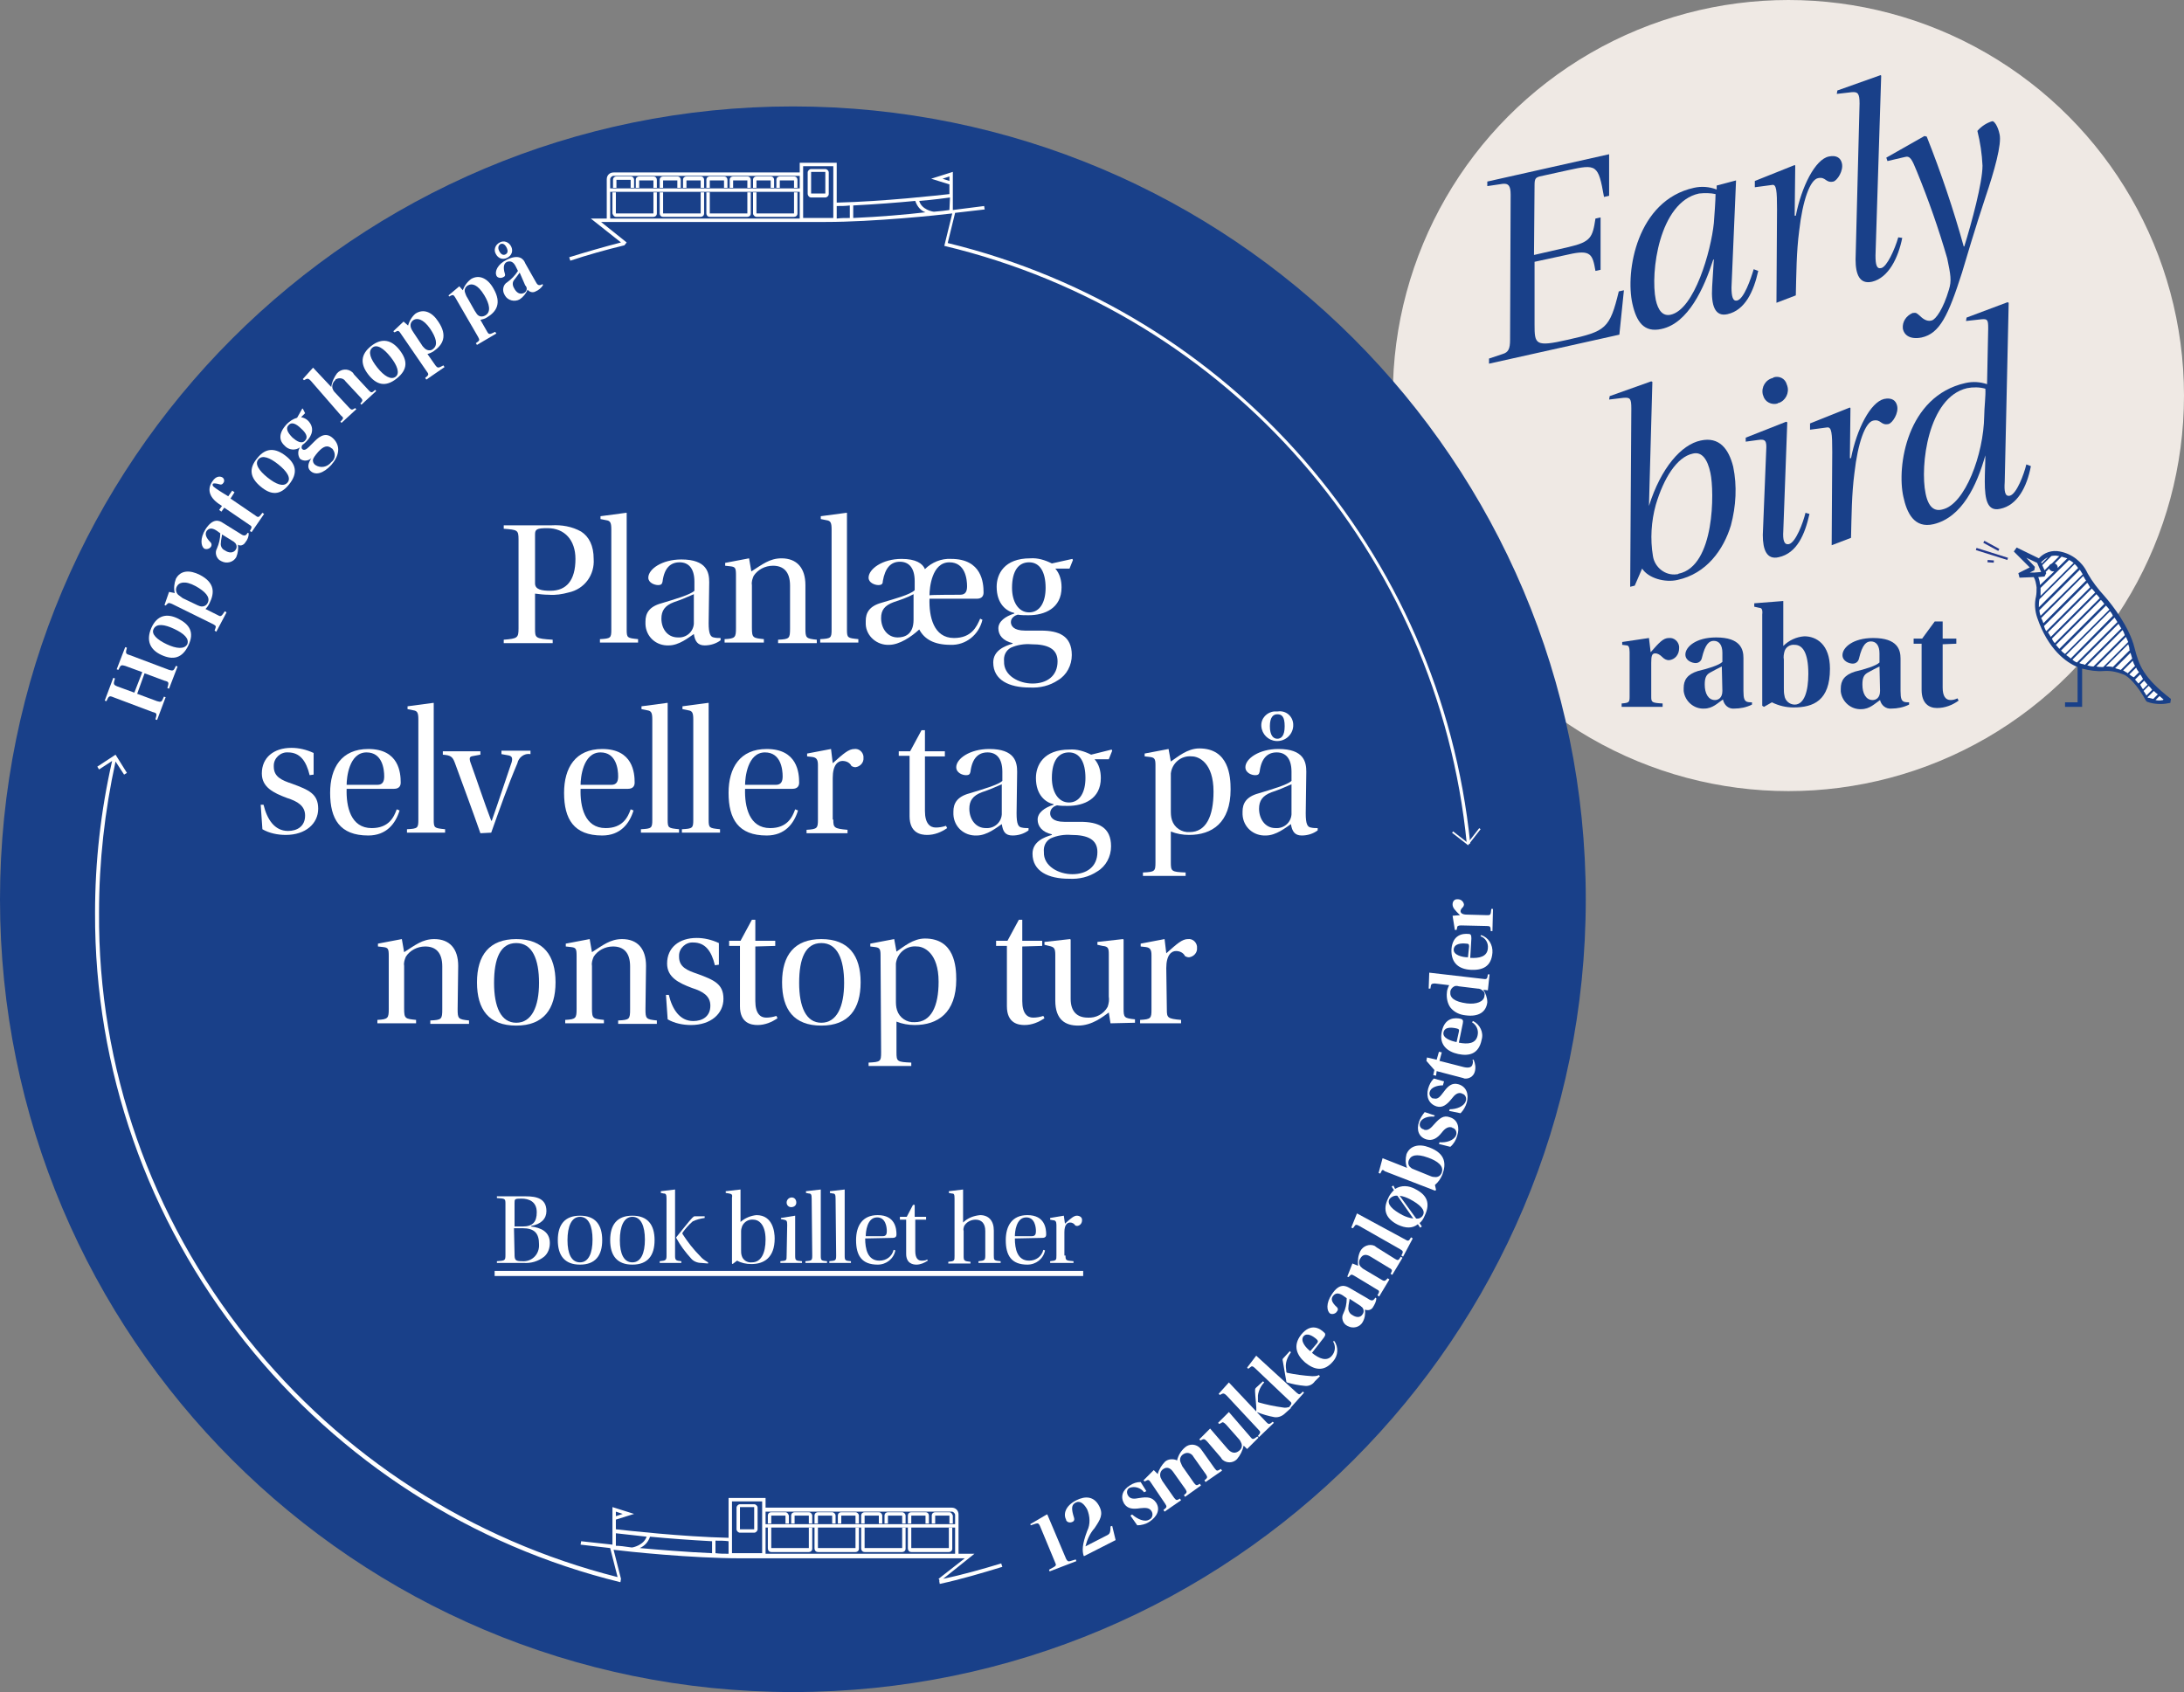 <svg xmlns="http://www.w3.org/2000/svg" xmlns:xlink="http://www.w3.org/1999/xlink" id="Layer_1" x="0px" y="0px" width="383.7px" height="297.3px" viewBox="0 0 383.7 297.3" style="enable-background:new 0 0 383.7 297.3;" xml:space="preserve"><rect x="0" y="0" width="383.7" height="297.3" fill="#808080" stroke="none"/><style type="text/css">	.st0{fill:#EFE9E4;}	.st1{fill:#194089;}	.st2{fill:#FFFFFF;}	.st3{fill:none;}	.st4{fill:#24388C;}	.st5{fill:none;stroke:#FFFFFF;stroke-width:0.3;stroke-miterlimit:10;}</style><circle id="Ellipse_27_00000065764514875450513520000001832658784997608854_" class="st0" cx="314.2" cy="69.5" r="69.5"></circle><path id="Path_4248_00000088818699762789511440000004401700193806443188_" class="st1" d="M290.1,122.4c0,1,0.1,1.1,2,1.2v0.6h-7.2  v-0.6c1.3-0.1,1.4-0.2,1.4-1.2v-7.8c0-0.9-0.2-1.2-0.5-1.2l-0.8-0.1v-0.5l4.7-0.7l0.3,2.5c1.5-1.7,2.2-2.5,3.2-2.5  c0.9-0.1,1.7,0.6,1.8,1.5c0,0.1,0,0.2,0,0.3c0,1.1-0.7,2-1.8,2.1c-0.4,0-0.8-0.2-1.1-0.5c-0.5-0.5-0.9-0.7-1.3-0.7  c-0.6,0-0.7,0.5-0.7,1.7L290.1,122.4L290.1,122.4L290.1,122.4z"></path><path id="Path_4249_00000044141075607476911710000000486609950969032588_" class="st1" d="M306.3,121.4c0,1.4,0.2,1.7,0.6,1.9  c0.3,0.1,0.6,0.1,0.9,0.1v0.4c-1,0.5-2.1,0.7-3.1,0.7c-1,0.1-1.8-0.6-2-1.6c-0.9,0.6-1.8,1.6-3.3,1.6c-1.8,0.1-3.4-1.3-3.6-3.1  c0-0.2,0-0.3,0-0.5c0-1.4,0.6-2.4,2.5-3c1.7-0.4,3.7-1,4.3-1.6v-1.6c0-1.4-0.6-2.1-1.5-2.1c-0.8,0-1.5,0.5-2.1,3  c-0.1,0.5-0.5,0.9-1.1,0.9s-1.8-0.4-1.8-1.5c0-1.3,1.8-3,5.4-3c4.3,0,4.8,2.1,4.8,3.6L306.3,121.4L306.3,121.4L306.3,121.4z   M302.5,117.1c-0.6,0.3-1.4,0.7-2.1,1.1c-0.7,0.4-0.9,1-0.9,2.1c0,1.5,0.6,2.7,1.8,2.7c0.5,0,1.3-0.3,1.3-1.6L302.5,117.1  L302.5,117.1L302.5,117.1z"></path><path id="Path_4250_00000153680111408256401740000004863092415435231152_" class="st1" d="M309.1,106.8l-0.9-0.2V106l5.1-0.4l0,0  v7.9c1-1,2.3-1.6,3.7-1.7c2.1,0,4.5,1.4,4.5,5.7c0,5.6-2.9,6.8-6.4,6.8c-1.3,0-2.6-0.3-3.8-0.9l-1.4,0.8l-0.3-0.2v-16  C309.7,107.1,309.5,106.8,309.1,106.8L309.1,106.8L309.1,106.8z M313.4,120.9c0,0.4,0,0.9,0.1,1.3c0.1,0.9,0.9,1.6,1.8,1.6  c1.7,0,2.4-2.4,2.4-5.4c0-3.9-1.1-5.1-2.4-5.1c-0.8-0.1-1.6,0.4-1.8,1.2c-0.1,0.4-0.2,0.9-0.1,1.4V120.9z"></path><path id="Path_4251_00000015313800749980313040000013021553443072609725_" class="st1" d="M333.9,121.4c0,1.4,0.2,1.7,0.6,1.9  c0.3,0.1,0.6,0.1,0.9,0.1v0.4c-1,0.5-2.1,0.7-3.1,0.7c-1,0.1-1.8-0.6-2-1.5c-0.9,0.6-1.8,1.6-3.3,1.6c-1.8,0.1-3.4-1.3-3.6-3.1  c0-0.2,0-0.3,0-0.5c0-1.4,0.6-2.4,2.5-3c1.7-0.4,3.7-1,4.3-1.6v-1.6c0-1.4-0.6-2.1-1.5-2.1c-0.8,0-1.5,0.5-2.1,3  c-0.1,0.5-0.5,0.9-1.1,0.9s-1.8-0.4-1.8-1.5c0-1.3,1.8-3,5.4-3c4.3,0,4.8,2.1,4.8,3.6L333.9,121.4L333.9,121.4L333.9,121.4z   M330.2,117.1c-0.6,0.3-1.4,0.7-2.1,1.1c-0.7,0.4-0.9,1-0.9,2.1c0,1.5,0.6,2.7,1.8,2.7c0.5,0,1.3-0.3,1.3-1.6L330.2,117.1  L330.2,117.1L330.2,117.1z"></path><path id="Path_4252_00000162335276352342000110000011809326162545365379_" class="st1" d="M341.3,113.2v7.6c0,1.5,0.5,2.2,1.4,2.2  c0.4,0,0.8-0.1,1.2-0.3l0.2,0.4c-1.1,0.8-2.4,1.3-3.8,1.3c-1.4,0-2.7-0.8-2.7-3.2v-8.1h-1.4v-0.9h1.5l2.2-3h1.4v3h2.4v0.9  L341.3,113.2L341.3,113.2z"></path><path id="Path_4253_00000017476416273170584500000016751287621713529491_" class="st1" d="M261.3,31.9l21.4-4.8v7.3l-0.9,0.2  c-1-5.7-1.3-5.8-6.3-4.7l-5,1.1c-0.7,0.2-0.9,0.4-0.9,1.5l-0.1,12.3l6.1-1.4c3.9-0.9,4.2-1.7,4.7-5l0.9-0.2v9.2l-0.9,0.2  c-0.5-2.9-0.8-3.8-4.7-2.9l-6,1.3v11c0,3.5,0.1,4,5.8,2.7c6.7-1.5,7.4-1.9,9-8.5l0.9-0.2l-0.8,7.8l-22.9,5.1V63l2.4-0.8  c1-0.3,1.3-0.9,1.3-2.5l0.1-25.5c0-1.6-0.4-2-1.4-1.9l-2.7,0.4L261.3,31.9L261.3,31.9L261.3,31.9z"></path><path id="Path_4254_00000079475053719589534240000011247902214072081318_" class="st1" d="M305,31.7l-0.8,18.8c0,1.5,0.2,2.5,1,2.3  c1.2-0.3,2.4-3.8,2.9-5.5l0.8,0.3c-0.8,3.6-2.3,6.9-5.4,7.6c-2.2,0.5-2.9-1.5-2.7-4.8l0.3-4.8H301c-1.6,5-4.4,11.2-9.1,12.2  c-3.1,0.7-4.4-1.3-5.1-4.4c-1.3-5.7,0.8-18.2,10.8-20.4c1.3-0.3,2.7-0.2,4,0.3v-0.7L305,31.7L305,31.7L305,31.7z M298.5,34  c-7,1.5-8.6,13.9-7.6,18.7c0.4,1.8,1.2,2.9,2.6,2.6c4.2-0.9,7.1-11.2,7.6-16.1c0.1-1.2,0.3-4.1,0.3-5.1  C300.5,33.9,299.5,33.9,298.5,34z"></path><path id="Path_4255_00000111168245858897704400000014732783146095971769_" class="st1" d="M312.1,53.2l0.1-16.4  c0-3.3-0.1-4.5-0.9-4.3l-3,0.4v-1.1l7-2.8l0.1,0.1l-0.1,8.8h0.2c1-5.1,3.4-9.9,5.8-10.4c1.4-0.3,2.1,0.3,2.3,1.2  c0.3,1.3-0.8,3-1.5,3.2c-1.4,0.3-1.3-0.9-2.7-0.6s-2.7,3.9-3.3,9.2c-0.5,3.8-0.5,7.5-0.6,11.4L312.1,53.2L312.1,53.2L312.1,53.2z"></path><path id="Path_4256_00000067916875270880022290000017056149049288745868_" class="st1" d="M334.2,41.8c-0.7,3.5-2.4,7-5.3,7.7  c-2.2,0.5-2.9-1.3-2.9-3.9l0.7-27.4c0-1.8-0.3-2.1-1.4-2l-2.6,0.3l0.1-0.6l7.6-2.7l0.1,0.1l-1,31.6c0,1.6,0.2,2.4,1,2.2  c1-0.2,2.4-3.3,3-5.4L334.2,41.8L334.2,41.8L334.2,41.8z"></path><path id="Path_4257_00000057139239822401132490000016047435949884108692_" class="st1" d="M338.1,23.9l0.4,0.1  c2.5,6.3,4.7,12.8,6.5,19.3h0.1c1.3-4.2,3.2-11.2,3.2-14.2c-0.1-2.1-0.4-4.1-0.9-6.1c0.7-0.8,1.6-1.4,2.6-1.7c0.3-0.1,1,0.8,1.3,2.3  c0.4,1.7-0.9,6.4-2.5,11.1c-1.7,5.1-3.6,11.5-4.1,13.2c-2.4,7.5-3.9,10.7-7.1,11.4c-2,0.4-3.1-0.4-3.3-1.6c-0.1-1.2,0.6-2.2,1.7-2.7  c0.7-0.1,0.7,0,1.3,0.5c0.8,0.8,1.5,1,2.1,0.8c0.7-0.2,2-2,3-5.4c0.5-1.6,0.3-2.6-0.3-5.5c-1.5-5.2-3.3-10.3-5.3-15.2  c-0.9-2.2-1.2-2.9-2.2-2.6l-3,0.7l-0.2-0.6L338.1,23.9L338.1,23.9L338.1,23.9z"></path><path id="Path_4258_00000013193378804055175860000014148079164325432234_" class="st1" d="M289.7,88.9L289.7,88.9  c2.1-6.7,5.7-10.8,9.1-11.5c3.2-0.7,4.9,1.4,5.7,4.6c0.7,3.4,0.5,6.9-0.4,10.3c-1.3,4.3-4.3,8.5-9.4,9.6c-2.2,0.5-5.1-0.3-6.2-2  l-1.3,3l-0.8,0.2l0.2-31.3c0-1.8-0.2-2-1.4-1.9l-2.5,0.3l0.1-0.6l7.3-2.6l0.2,0.1L289.7,88.9L289.7,88.9L289.7,88.9z M300.5,83.1  c-0.5-2.4-1.5-3.8-3.1-3.4c-2.8,0.6-5.1,4.3-6.5,9c-0.8,2.9-1,6-0.5,9c0.3,2,2.2,3.5,4.2,3.2c0.1,0,0.2,0,0.3-0.1  C301.3,99.5,301.2,86.3,300.5,83.1L300.5,83.1L300.5,83.1L300.5,83.1z"></path><path id="Path_4259_00000047023241177947928780000013367205131563951281_" class="st1" d="M317.9,90.3c-0.8,3.6-2.2,6.9-5.4,7.6  c-2.1,0.5-2.8-1.3-2.8-3.9l0.6-14.9c0.1-1.6-0.1-2-1.4-1.8l-2.2,0.3v-0.7l7.1-2.8l0.2,0.1l-0.7,19.1c-0.1,1.5,0.1,2.5,1,2.3  c1.2-0.3,2.5-3.8,2.9-5.5L317.9,90.3L317.9,90.3L317.9,90.3z M311.6,66.3c1-0.3,2,0.2,2.3,1.2c0,0.1,0.1,0.2,0.1,0.3  c0.4,1.2-0.3,2.6-1.5,3c-0.1,0-0.2,0-0.2,0.1c-1.1,0.3-2.2-0.3-2.5-1.3c0-0.1-0.1-0.2-0.1-0.3c-0.3-1.3,0.5-2.6,1.8-2.9  C311.5,66.4,311.5,66.4,311.6,66.3L311.6,66.3C311.6,66.4,311.6,66.3,311.6,66.3z"></path><path id="Path_4260_00000070819831778501957370000014477963262762894212_" class="st1" d="M321.8,95.8l0.1-16.4  c0-3.3-0.1-4.4-0.9-4.3l-3,0.4v-1.1l7-2.8l0.1,0.1l-0.1,8.8h0.2c1-5.1,3.4-9.8,5.8-10.4c1.4-0.3,2.1,0.3,2.3,1.2  c0.3,1.3-0.8,3-1.5,3.2c-1.4,0.3-1.3-0.9-2.7-0.6s-2.7,3.9-3.3,9.2c-0.5,3.8-0.5,7.6-0.6,11.4L321.8,95.8L321.8,95.8L321.8,95.8z"></path><path id="Path_4261_00000099633608288550884690000007551001852690005950_" class="st1" d="M352.7,53.1l0.2,0.1l-0.7,31.5  c-0.1,1.5,0,2.6,0.9,2.4c1.2-0.3,2.5-3.8,2.9-5.5l0.8,0.3c-0.7,3.7-2.4,6.9-5.4,7.5c-2.2,0.5-2.7-1.5-2.7-4.8c0-1.6,0.1-3.2,0.1-4.7  V80c-1.5,5.3-4.1,10.9-9.1,12.1c-3.4,0.8-4.7-2-5.3-4.8c-1.2-5.3,0.6-17.7,10.9-20c1.3-0.3,2.6-0.2,3.8,0.2l0.2-9.8  c0-1.5-0.1-1.7-1.2-1.6l-2.7,0.3l0.1-0.6L352.7,53.1L352.7,53.1L352.7,53.1z M338.3,86.7c0.5,2.5,1.6,3.2,3,2.8  c3.9-0.9,7.2-9.6,7.3-16.4c0-1.3,0.3-3.8,0.2-4.8c-1-0.3-2.2-0.3-3.2-0.1C338.7,69.8,337.3,81.9,338.3,86.7L338.3,86.7L338.3,86.7  L338.3,86.7z"></path><path id="Path_4262_00000083077757440672194030000015616661953057700777_" class="st2" d="M358.2,98.7c0.8-1.1,2.2-1.6,3.5-1.3  c2,0.4,3.7,1.7,4.6,3.6c0.8,1.5,1.8,2.9,3,4.1c1.8,2,4.4,5.7,5.3,8.9s1.6,5.4,6.5,9.3c-1.3,0.3-2.6,0.2-3.9-0.2c0,0-1.8-3.4-3.9-4.7  s-4.6-0.4-7.4-1.2s-6-3.6-7.8-8.8c-0.8-2.3,0.1-3.6,0-5.2c0-0.8-0.2-1.5-0.7-2.1l1.7-0.1L358.2,98.7L358.2,98.7z"></path><path id="Path_4263_00000046336985291081412040000014945864797218132892_" class="st3" d="M364.5,99.1l-6.2,6.2  c-0.1,0.5-0.1,0.9-0.1,1.4l6.9-6.9C365,99.6,364.8,99.3,364.5,99.1L364.5,99.1z"></path><path id="Path_4264_00000013909683039705963320000004990123408619483583_" class="st3" d="M365.3,100.1l-7.1,7.1  c0,0.3,0.1,0.7,0.2,1c0,0,0,0,0,0.1l7.3-7.3C365.7,100.6,365.5,100.4,365.3,100.1L365.3,100.1L365.3,100.1z"></path><path id="Path_4265_00000178172959418009940600000002268310734504739246_" class="st3" d="M363,115.1c0.2,0.2,0.5,0.4,0.8,0.6  l7.5-7.5c-0.2-0.3-0.4-0.5-0.5-0.8L363,115.1L363,115.1L363,115.1z"></path><path id="Path_4266_00000153688030346544385250000016828152109715639208_" class="st3" d="M363.1,98.2c-0.3-0.1-0.6-0.3-1-0.3  l-1.2,1.2c0.3,0.1,0.5,0.4,0.5,0.7c0,0.1,0,0.1,0,0.2L363.1,98.2L363.1,98.2L363.1,98.2z"></path><path id="Path_4267_00000022518779400515018600000017831992064782695571_" class="st3" d="M366.5,102.1c-0.2-0.3-0.3-0.5-0.5-0.8  l-7.4,7.4c0.1,0.3,0.2,0.6,0.4,0.9L366.5,102.1z"></path><path id="Path_4268_00000153694338015839850760000014561328166581187485_" class="st3" d="M364.3,98.9c-0.2-0.2-0.5-0.4-0.8-0.5  l-5,4.9c0,0.5,0,1-0.1,1.4L364.3,98.9L364.3,98.9L364.3,98.9z"></path><path id="Path_4269_00000103235991859253526690000007970788294054471322_" class="st3" d="M372,109.3c-0.2-0.3-0.3-0.5-0.5-0.8  l-7.4,7.4c0.3,0.2,0.6,0.3,0.8,0.5L372,109.3L372,109.3L372,109.3z"></path><path id="Path_4270_00000122701247628190677540000008090696746755654061_" class="st3" d="M360.8,100.4c-0.3,0-0.6-0.2-0.7-0.5  l-0.6,0.6l0.1,0.2l-0.3,0.6l-1.1,0.1c0.2,0.5,0.3,1,0.4,1.5l2.5-2.4C360.9,100.4,360.9,100.4,360.8,100.4L360.8,100.4L360.8,100.4z"></path><path id="Path_4271_00000114790855609647460520000016605418797930464410_" class="st3" d="M377.3,120.3c-0.2-0.2-0.4-0.5-0.6-0.7  l-0.8,0.8c0.2,0.3,0.4,0.5,0.5,0.8C376.4,121.1,377.3,120.3,377.3,120.3z"></path><path id="Path_4272_00000112605425105863812660000015781986935747516811_" class="st3" d="M375.1,119.4c0.2,0.2,0.4,0.5,0.6,0.7  l0.8-0.8c-0.2-0.3-0.4-0.5-0.5-0.8L375.1,119.4L375.1,119.4L375.1,119.4z"></path><path id="Path_4273_00000161590459794504687100000015076071952479071876_" class="st3" d="M366.6,116.9c0.4,0.1,0.8,0.1,1.1,0.2  l5.5-5.5c-0.1-0.3-0.3-0.6-0.4-0.9L366.6,116.9L366.6,116.9z"></path><path id="Path_4274_00000150073297497626436930000011463684567254591896_" class="st3" d="M374.2,114.3c0-0.1,0-0.2-0.1-0.2  c-0.1-0.2-0.1-0.5-0.2-0.8l-4,3.9c0.4,0,0.8,0,1.2,0.1L374.2,114.3L374.2,114.3L374.2,114.3z"></path><path id="Path_4275_00000166646140134669146320000000653067081274075778_" class="st3" d="M373.4,111.9l-5.2,5.2  c0.4,0,0.8,0,1.2,0.1l0,0l4.3-4.3C373.7,112.6,373.6,112.3,373.4,111.9C373.5,112,373.4,112,373.4,111.9z"></path><path id="Path_4276_00000163073874086276698100000012707575624877408899_" class="st3" d="M374.6,115.7c-0.1-0.3-0.2-0.7-0.3-1  l-2.7,2.7c0.4,0.1,0.7,0.2,1,0.3L374.6,115.7L374.6,115.7L374.6,115.7z"></path><path id="Path_4277_00000048499532044279312570000005771470271339939230_" class="st3" d="M368,104.2c-0.2-0.3-0.4-0.5-0.6-0.7  l-7.7,7.7c0.2,0.3,0.3,0.6,0.5,0.8L368,104.2L368,104.2z"></path><path id="Path_4278_00000099651250197413858520000010085591686290373020_" class="st3" d="M375.8,118.2c-0.2-0.3-0.3-0.6-0.5-0.8  l-1.2,1.2c0.2,0.2,0.5,0.4,0.7,0.6L375.8,118.2L375.8,118.2L375.8,118.2z"></path><path id="Path_4279_00000029047103142291609600000005382226224671619519_" class="st3" d="M378.2,121.2c-0.2-0.2-0.4-0.4-0.6-0.7  l-0.9,0.9c0.2,0.3,0.4,0.6,0.5,0.8L378.2,121.2z"></path><path id="Path_4280_00000123433563663049211340000011349840764006495365_" class="st3" d="M375.1,117c-0.1-0.3-0.3-0.6-0.4-0.9  l-1.7,1.7c0.2,0.1,0.3,0.2,0.5,0.3c0.1,0.1,0.2,0.1,0.3,0.2L375.1,117L375.1,117L375.1,117z"></path><path id="Path_4281_00000115488419209034829050000009193296806028342438_" class="st3" d="M367.3,103.2c-0.2-0.3-0.4-0.5-0.5-0.8  l-7.5,7.6c0.1,0.3,0.3,0.6,0.4,0.9L367.3,103.2z"></path><path id="Path_4282_00000005230779612238436100000000812438813980477590_" class="st3" d="M366.3,116.8l6.4-6.4  c-0.2-0.3-0.3-0.6-0.5-0.8l-6.9,6.9c0.2,0.1,0.5,0.2,0.7,0.3C366.1,116.8,366.2,116.8,366.3,116.8  C366.2,116.8,366.3,116.8,366.3,116.8z"></path><path id="Path_4283_00000170963651328289543360000003387610814908392848_" class="st3" d="M379.1,122.1c-0.2-0.2-0.5-0.4-0.7-0.6  l-1.1,1.1c0,0.1,0.1,0.2,0.1,0.2c0.3,0.1,0.5,0.1,0.8,0.2L379.1,122.1L379.1,122.1z"></path><path id="Path_4284_00000147902865208233229820000006119870958977607567_" class="st3" d="M380,123L380,123  c-0.1-0.3-0.4-0.5-0.6-0.7l-0.7,0.7C379.1,123,379.5,123.1,380,123L380,123L380,123z"></path><path id="Path_4285_00000116948476373929757900000003030107223873103495_" class="st3" d="M358.9,99.3l0.4,0.9l0.8-0.8  c0.1-0.2,0.2-0.4,0.5-0.4l1.3-1.3c0,0-0.1,0-0.2,0c-0.3-0.1-0.7-0.1-1.1,0L358.9,99.3L358.9,99.3L358.9,99.3z"></path><path id="Path_4286_00000028285741827802660190000004704288907182137247_" class="st3" d="M370.5,107.1c-0.2-0.2-0.4-0.5-0.6-0.7  l-7.9,7.9c0.2,0.2,0.4,0.4,0.7,0.6L370.5,107.1L370.5,107.1L370.5,107.1z"></path><path id="Path_4287_00000173858995807059410890000013735702308553316266_" class="st3" d="M368.9,105.1c-0.2-0.2-0.4-0.5-0.6-0.7  l-7.8,7.8c0.2,0.3,0.3,0.5,0.5,0.8L368.9,105.1L368.9,105.1L368.9,105.1z"></path><path id="Path_4288_00000064349395056051832840000002306623339925835190_" class="st3" d="M359.8,97.9c-0.4,0.2-0.8,0.5-1.2,0.8  l0.1,0.2L359.8,97.9L359.8,97.9z"></path><path id="Path_4289_00000103232723652248250490000000572685888043302314_" class="st3" d="M369.7,106.1c-0.2-0.2-0.4-0.5-0.6-0.7  l-7.9,7.9c0.2,0.2,0.4,0.5,0.6,0.7L369.7,106.1z"></path><path id="Path_4290_00000127039467309268550170000005202921877865321101_" class="st3" d="M357.9,98.9L356,98l1.5,1.6l-0.1,0.7  l-0.8,0.4h0.8l0,0l1.2-0.1L357.9,98.9z"></path><path id="Path_4291_00000029753942599871362270000000200929750135703190_" class="st1" d="M375,113.8c-0.9-3.6-3.8-7.4-5.3-9.1  c-1.1-1.2-2.1-2.5-2.9-3.9l-0.1-0.2c-0.9-1.9-2.7-3.3-4.8-3.7c-1.4-0.3-2.8,0.2-3.7,1.2l-3.9-1.9l-0.5,0.7l2.8,2.8l-2,1l0.2,0.8  l2.5-0.1c0.3,0.5,0.4,1.1,0.5,1.8c0,0.6,0,1.1-0.1,1.6c-0.3,1.2-0.2,2.5,0.2,3.7c1.9,5.6,5.1,7.9,7.1,8.7v6.2h-2.2v0.8h3v-6.7h0.1  c1.2,0.3,2.4,0.5,3.7,0.4s2.5,0.2,3.7,0.7c2,1.2,3.7,4.5,3.7,4.5l0.2,0.2c0.8,0.3,1.6,0.4,2.4,0.4c0.6,0,1.2-0.1,1.7-0.2l0.1-0.7  C376.5,119,375.8,116.9,375,113.8L375,113.8L375,113.8z M376.7,119.6c0.2,0.2,0.4,0.5,0.6,0.7l-0.8,0.8c-0.2-0.2-0.3-0.5-0.5-0.8  C375.9,120.4,376.7,119.6,376.7,119.6z M375.7,120.1c-0.2-0.2-0.4-0.5-0.6-0.7l0.9-0.9c0.2,0.2,0.3,0.5,0.5,0.8L375.7,120.1  L375.7,120.1L375.7,120.1z M369.5,117.2c-0.4,0-0.8,0-1.2-0.1l5.2-5.2c0.1,0.3,0.3,0.6,0.4,0.9L369.5,117.2L369.5,117.2z   M367.8,117.1c-0.4,0-0.8-0.1-1.1-0.2l6.2-6.2c0.2,0.3,0.3,0.6,0.4,0.9L367.8,117.1L367.8,117.1z M373.9,113.2  c0.1,0.3,0.2,0.5,0.2,0.8c0,0.1,0,0.2,0.1,0.2l-3,3c-0.4-0.1-0.8-0.1-1.2-0.1L373.9,113.2L373.9,113.2L373.9,113.2z M374.3,114.7  c0.1,0.3,0.2,0.7,0.3,1l-2,2c-0.3-0.1-0.7-0.2-1-0.3L374.3,114.7L374.3,114.7L374.3,114.7z M371.5,108.5c0.2,0.3,0.3,0.5,0.5,0.8  l-7.1,7.1c-0.3-0.1-0.6-0.3-0.8-0.5L371.5,108.5L371.5,108.5L371.5,108.5z M363.8,115.7c-0.2-0.2-0.5-0.4-0.8-0.6l7.7-7.7  c0.2,0.2,0.4,0.5,0.5,0.8L363.8,115.7L363.8,115.7L363.8,115.7z M358.5,108.2c-0.1-0.3-0.2-0.7-0.2-1l7.1-7.1  c0.2,0.3,0.3,0.5,0.5,0.8L358.5,108.2C358.5,108.3,358.5,108.2,358.5,108.2L358.5,108.2L358.5,108.2z M358.3,105.3l6.2-6.2  c0.2,0.2,0.4,0.4,0.6,0.7l-6.9,6.9C358.2,106.3,358.2,105.8,358.3,105.3L358.3,105.3z M358.1,101.4l1.1-0.1l0.3-0.6l-0.1-0.2  l0.6-0.6c0.1,0.3,0.4,0.5,0.7,0.5c0.1,0,0.1,0,0.2,0l-2.5,2.4C358.4,102.4,358.3,101.9,358.1,101.4L358.1,101.4L358.1,101.4z   M361,99l1.2-1.2c0.3,0.1,0.6,0.2,1,0.3l-1.7,1.7c0-0.1,0-0.1,0-0.2C361.5,99.4,361.3,99.1,361,99L361,99L361,99z M358.5,103.3  l5-4.9c0.3,0.1,0.5,0.3,0.8,0.5l-5.8,5.8C358.5,104.3,358.5,103.8,358.5,103.3L358.5,103.3L358.5,103.3z M366,101.2  c0.2,0.3,0.3,0.6,0.5,0.8l-7.5,7.5c-0.1-0.3-0.2-0.6-0.4-0.9L366,101.2z M366.7,102.4c0.2,0.2,0.3,0.5,0.5,0.8l-7.7,7.7  c-0.2-0.3-0.3-0.6-0.4-0.9L366.7,102.4z M367.5,103.4c0.2,0.2,0.4,0.5,0.6,0.7l-7.8,7.8c-0.2-0.3-0.3-0.5-0.5-0.8L367.5,103.4  L367.5,103.4z M368.3,104.4c0.2,0.2,0.4,0.4,0.6,0.7L361,113c-0.2-0.2-0.4-0.5-0.5-0.8L368.3,104.4L368.3,104.4L368.3,104.4z   M361.6,97.7c0.1,0,0.1,0,0.2,0l-1.3,1.3c-0.2,0.1-0.4,0.2-0.5,0.4l-0.8,0.8l-0.4-0.9l1.6-1.6C360.9,97.6,361.3,97.6,361.6,97.7  L361.6,97.7L361.6,97.7z M359.8,97.9l-1.1,1.1l-0.1-0.2C359,98.4,359.4,98.1,359.8,97.9L359.8,97.9z M357.4,100.6L357.4,100.6h-0.8  l0.8-0.4l0.1-0.6L356,98l1.9,0.9l0.7,1.6L357.4,100.6L357.4,100.6L357.4,100.6z M361.2,113.3l7.9-7.9c0.2,0.2,0.4,0.4,0.6,0.7  l-7.9,7.9C361.6,113.8,361.4,113.5,361.2,113.3L361.2,113.3z M362.1,114.3l7.9-7.9c0.2,0.2,0.4,0.5,0.6,0.7l-7.8,7.8  C362.5,114.7,362.3,114.5,362.1,114.3L362.1,114.3L362.1,114.3z M365.3,116.5l6.9-6.9c0.2,0.3,0.3,0.6,0.5,0.8l-6.4,6.4  c-0.1,0-0.2,0-0.2-0.1C365.8,116.7,365.5,116.6,365.3,116.5L365.3,116.5z M373,117.8l1.7-1.7c0.1,0.3,0.2,0.6,0.4,0.9l-1.3,1.3  c-0.1-0.1-0.2-0.2-0.3-0.2C373.4,118,373.2,117.9,373,117.8L373,117.8L373,117.8z M374.1,118.5l1.2-1.2c0.1,0.3,0.3,0.6,0.5,0.8  l-0.9,0.9C374.6,118.9,374.4,118.7,374.1,118.5L374.1,118.5L374.1,118.5z M376.6,121.4l0.9-0.9c0.2,0.2,0.4,0.4,0.6,0.7l-1,1  C377,122,376.8,121.7,376.6,121.4z M377.3,122.5l1.1-1.1c0.2,0.2,0.4,0.4,0.7,0.6l-0.8,0.8c-0.3-0.1-0.5-0.1-0.8-0.2  C377.4,122.7,377.4,122.6,377.3,122.5L377.3,122.5z M378.7,123l0.7-0.7c0.2,0.2,0.5,0.4,0.7,0.6L380,123  C379.5,123.1,379.1,123.1,378.7,123L378.7,123L378.7,123z"></path><rect id="Rectangle_2981_00000144334897076442834990000007892607015381640612_" x="349.6" y="94.2" transform="matrix(0.478 -0.878 0.878 0.478 98.62 357.29)" class="st4" width="0.4" height="3"></rect><rect id="Rectangle_2982_00000008148619977297795120000017076238738481173947_" x="349.8" y="94.5" transform="matrix(0.3 -0.954 0.954 0.3 152.036 402.009)" class="st4" width="0.4" height="5.8"></rect><rect id="Rectangle_2983_00000127003254104200949990000004697327121679222446_" x="349.5" y="98.3" transform="matrix(7.103191e-02 -0.998 0.998 7.103191e-02 226.247 440.609)" class="st4" width="0.4" height="1.1"></rect><path id="Path_4292_00000007387684907613710700000005718126479280282248_" class="st1" d="M278.6,158c0-77-62.4-139.3-139.3-139.3  S0,81,0,158s62.4,139.3,139.3,139.3C216.3,297.3,278.6,234.9,278.6,158"></path><path id="Path_4293_00000028302174519476577780000001255249352642892681_" class="st2" d="M24.1,121.9l3.5,1.3  c0.7,0.2,0.8,0.2,1.2-0.8l0.3,0.1l-1.5,4l-0.3-0.1c0.3-1,0.3-1.1-0.5-1.3l-6.9-2.6c-0.7-0.3-0.8-0.2-1.2,0.7l-0.3-0.1l1.5-4l0.3,0.1  c-0.3,1-0.3,1.1,0.4,1.4l3,1.1l1.4-3.6l-3-1.1c-0.7-0.2-0.8-0.2-1.2,0.7l-0.3-0.1l1.5-3.9l0.3,0.1c-0.3,1-0.2,1.1,0.5,1.3l6.9,2.6  c0.7,0.2,0.8,0.2,1.2-0.7l0.3,0.1l-1.5,3.9l-0.3-0.1c0.3-1,0.3-1.1-0.5-1.3l-3.5-1.3L24.1,121.9L24.1,121.9L24.1,121.9z"></path><path id="Path_4294_00000054227224383338645500000008439221854366879910_" class="st2" d="M26.6,110.3c1-2.2,2.7-2.6,4.7-1.6  s2.9,2.4,1.8,4.7s-2.7,2.6-4.7,1.7S25.6,112.6,26.6,110.3L26.6,110.3L26.6,110.3z M29.3,113.2c1.7,0.8,3.1,0.9,3.6,0  c0.4-1-0.6-1.9-2.3-2.7s-3.1-1-3.6,0C26.5,111.4,27.6,112.4,29.3,113.2L29.3,113.2L29.3,113.2z"></path><path id="Path_4295_00000158732775149667262420000002860994434532975293_" class="st2" d="M30.2,106.1c-0.5-0.2-0.6-0.2-0.8,0  l-0.3,0.3l-0.2-0.1l0.8-2.3l1,0.2c-0.2-0.8-0.1-1.7,0.2-2.5c0.8-1.5,2.4-1.6,4.2-0.7c2.7,1.4,2.6,3.2,1.7,5c-0.2,0.4-0.4,0.7-0.7,1  l2.2,1.1c0.5,0.3,0.6,0.2,1.2-0.7l0.3,0.2L38,111l-0.3-0.2c0.3-0.8,0.3-0.8-0.2-1.1L30.2,106.1L30.2,106.1L30.2,106.1z M34.4,106.2  c0.2,0.1,0.4,0.2,0.7,0.3c0.6,0.2,1.2-0.1,1.4-0.6c0.5-1-0.5-2-2.1-2.9c-2-1.1-3-0.6-3.3,0c-0.3,0.5-0.2,1.1,0.2,1.5  c0.3,0.2,0.5,0.4,0.8,0.6L34.4,106.2L34.4,106.2L34.4,106.2z"></path><path id="Path_4296_00000081629170384816648590000007177274278405109908_" class="st2" d="M42.1,93.7c0.7,0.5,0.9,0.4,1.1,0.3  c0.1-0.1,0.3-0.3,0.3-0.4l0.2,0.1c0,0.6-0.2,1.1-0.6,1.6c-0.3,0.5-0.9,0.7-1.3,0.4c0.1,0.7,0,1.5-0.3,2.2c-0.5,0.9-1.7,1.2-2.6,0.7  c-0.1,0-0.1-0.1-0.2-0.1c-0.7-0.4-1-1.4-0.6-2.1c0.4-0.9,0.6-1.8,0.6-2.7L38,93.2c-0.8-0.5-1.3-0.4-1.7,0.1c-0.3,0.5-0.2,1.1,0.7,2  c0.2,0.2,0.2,0.5,0.1,0.7c-0.2,0.4-0.8,0.6-1.2,0.4c-0.6-0.4-0.8-1.8,0.2-3.4c1.3-2,2.4-1.6,3.1-1.1L42.1,93.7L42.1,93.7L42.1,93.7z   M39,93.9c0,0.4-0.2,1-0.2,1.5c-0.1,0.5,0.2,1.1,0.7,1.3c0.7,0.5,1.5,0.5,1.9-0.1c0.3-0.4,0.2-1-0.2-1.3l-0.1-0.1L39,93.9L39,93.9  L39,93.9z"></path><path id="Path_4297_00000049940952670932909600000001026717456836601237_" class="st2" d="M40.5,87.6l4.4,3c0.5,0.4,0.6,0.3,1.2-0.5  l0.3,0.2l-2.2,3.2l-0.3-0.2c0.4-0.7,0.4-0.8-0.1-1.1l-4.4-3l-0.5,0.7l-0.4-0.3l0.5-0.7l-0.6-0.4c-1.7-1.2-2-2.6-1.1-3.9  c0.7-1.1,1.5-0.9,1.8-0.7c0.3,0.2,0.4,0.7,0.1,1l0,0c-0.1,0.2-0.4,0.3-0.6,0.2c-0.7-0.2-1.1-0.2-1.2-0.1c-0.1,0.2-0.1,0.4,0.5,0.8  c0.7,0.5,1.7,1.1,2.2,1.4l0.7-1l0.4,0.3L40.5,87.6L40.5,87.6L40.5,87.6z"></path><path id="Path_4298_00000170957856898533575890000001151145752107133059_" class="st2" d="M45.2,80.5c1.5-1.9,3.2-1.8,5-0.4  s2.2,3,0.6,5s-3.2,1.9-5,0.4S43.6,82.4,45.2,80.5L45.2,80.5L45.2,80.5z M47,83.9c1.5,1.2,2.8,1.7,3.5,0.9s-0.1-2-1.6-3.2  s-2.8-1.7-3.5-0.9S45.5,82.7,47,83.9L47,83.9L47,83.9z"></path><path id="Path_4299_00000060722013802682895760000005916270106083455371_" class="st2" d="M53.1,71.8h0.1l0.4,0.8l-0.7,0.7  c0.5,0.1,0.9,0.3,1.2,0.6c1.2,1.2,0.8,2.6-0.3,3.7c-0.2,0.2-0.4,0.4-0.7,0.6c-0.1,0.2-0.2,0.5,0,0.7c0.3,0.3,0.7,0.1,1.2-0.4l1-1  c1-1,2.1-1.6,3.3-0.4c0.6,0.6,0.9,1.4,0.8,2.2c-0.1,0.9-0.6,1.7-1.2,2.4c-1.4,1.5-2.8,1.9-3.7,1c-0.6-0.6-0.3-1.4,0.2-2.2l0,0  c-0.5,0.5-1.4,0.6-2,0.1c-0.4-0.6-0.4-1.4,0-2l0,0c-0.8,0.6-2,0.5-2.7-0.3c-0.8-0.7-1.3-2,0.4-3.8c0.5-0.5,1.1-0.9,1.8-1.1  L53.1,71.8L53.1,71.8L53.1,71.8L53.1,71.8z M50.7,74.7c-0.5,0.5-0.3,1.2,0.7,2.2c0.7,0.6,1.6,1.2,2.2,0.5c0.6-0.6,0.1-1.4-0.7-2.1  C52,74.4,51.2,74.1,50.7,74.7L50.7,74.7L50.7,74.7z M58.2,81.2c0.7-0.5,0.8-1.5,0.3-2.2c-0.1-0.1-0.1-0.2-0.2-0.2  c-0.7-0.6-1.4-0.5-2.4,0.6c-0.6,0.7-0.8,1-0.9,1.3c-0.1,0.4,0.1,0.8,0.4,1C56.3,82.3,57.5,82.1,58.2,81.2L58.2,81.2L58.2,81.2  L58.2,81.2L58.2,81.2L58.2,81.2z"></path><path id="Path_4300_00000041995034551354297190000000992307776126139574_" class="st2" d="M54.6,66.9c-0.4-0.4-0.5-0.4-0.8-0.3  l-0.4,0.2l-0.2-0.2l1.8-2l0,0l3.2,3.4c0.1-0.9,0.5-1.7,1-2.4c0.7-0.8,1.9-0.9,2.7-0.2c0.1,0.1,0.2,0.2,0.3,0.4l2.6,2.8  c0.4,0.4,0.5,0.5,1.1-0.1l0.2,0.2l-2.6,2.4l-0.2-0.2c0.4-0.4,0.5-0.6,0.1-1L60.7,67c-0.3-0.5-1-0.7-1.6-0.4c-0.1,0-0.2,0.1-0.2,0.2  c-0.4,0.3-0.6,0.9-0.5,1.4c0.1,0.3,0.2,0.5,0.4,0.7l2.6,2.8c0.4,0.4,0.5,0.3,1,0l0.2,0.2L60,74.3l-0.2-0.2c0.6-0.6,0.6-0.7,0.1-1.1  L54.6,66.9L54.6,66.9L54.6,66.9z"></path><path id="Path_4301_00000088841751404583243490000018304943087534032814_" class="st2" d="M65.2,60.8c1.9-1.5,3.6-1.1,5,0.7  s1.5,3.4-0.5,5s-3.6,1.1-5-0.7S63.3,62.3,65.2,60.8L65.2,60.8z M66.3,64.6c1.2,1.5,2.4,2.2,3.2,1.6s0.3-2-0.9-3.5s-2.4-2.3-3.2-1.6  S65.1,63.1,66.3,64.6L66.3,64.6L66.3,64.6z"></path><path id="Path_4302_00000130622021885254891010000001217777045943450043_" class="st2" d="M70.4,58.6c-0.3-0.5-0.5-0.5-0.7-0.4  l-0.4,0.2l-0.2-0.2l1.8-1.7l0.8,0.7c0.2-0.8,0.7-1.6,1.3-2.1c1.4-0.9,2.9-0.3,4,1.4c1.7,2.5,0.8,4.1-0.8,5.2  c-0.3,0.2-0.7,0.4-1.1,0.5l1.4,2c0.4,0.5,0.5,0.5,1.4,0l0.2,0.3l-3.2,2.2l-0.2-0.3c0.6-0.5,0.7-0.6,0.3-1.1L70.4,58.6L70.4,58.6  L70.4,58.6z M74.1,60.6c0.1,0.2,0.3,0.4,0.5,0.6c0.4,0.4,1.1,0.5,1.5,0.1c0.9-0.7,0.5-2-0.5-3.5c-1.3-1.9-2.4-1.9-2.9-1.6  c-0.5,0.3-0.7,0.8-0.5,1.4c0.1,0.3,0.3,0.6,0.5,0.9L74.1,60.6L74.1,60.6z"></path><path id="Path_4303_00000100345672654080950820000008755643290152893110_" class="st2" d="M80,52.3c-0.3-0.5-0.4-0.5-0.7-0.4  l-0.4,0.2l-0.1-0.2l1.9-1.6l0.6,0.7c0.3-0.8,0.8-1.5,1.5-2c1.4-0.8,2.9-0.1,3.9,1.7c1.5,2.6,0.5,4.1-1.2,5.1  c-0.3,0.2-0.7,0.3-1.1,0.4l1.2,2.1c0.3,0.5,0.4,0.5,1.4,0l0.2,0.3l-3.4,2l-0.2-0.3c0.7-0.5,0.7-0.5,0.4-1.1L80,52.3L80,52.3L80,52.3  z M83.4,54.6c0.1,0.2,0.3,0.4,0.4,0.6c0.4,0.5,1,0.5,1.5,0.2c1-0.6,0.7-2-0.2-3.5c-1.2-2-2.2-2.1-2.8-1.8c-0.5,0.2-0.8,0.8-0.6,1.3  c0.1,0.3,0.2,0.6,0.4,0.9L83.4,54.6L83.4,54.6L83.4,54.6z"></path><path id="Path_4304_00000137845888843214294230000010502653961168638367_" class="st2" d="M87.8,42.6c0.7-0.4,1.6-0.1,2,0.7  s0.1,1.6-0.7,2s-1.6,0.1-2-0.7C86.7,43.9,87,43,87.8,42.6L87.8,42.6L87.8,42.6z M94,49.3c0.4,0.8,0.6,0.8,0.8,0.8  c0.2,0,0.4-0.1,0.5-0.2l0.1,0.2c-0.3,0.5-0.8,0.9-1.3,1.1c-0.5,0.3-1.1,0.1-1.4-0.3c-0.3,0.7-0.8,1.3-1.4,1.7  c-0.9,0.5-2.1,0.2-2.6-0.7c0-0.1-0.1-0.1-0.1-0.2c-0.4-0.7-0.2-1.7,0.5-2.1c0.7-0.5,1.4-1.2,1.9-2l-0.4-0.8c-0.4-0.8-0.9-1-1.5-0.8  c-0.5,0.2-0.8,0.8-0.4,2.1c0.1,0.3,0,0.5-0.3,0.6c-0.3,0.2-1,0.2-1.2-0.3c-0.3-0.7,0.2-2,1.9-2.8c2.1-1,2.9-0.1,3.2,0.7L94,49.3  L94,49.3L94,49.3L94,49.3z M87.9,42.9c-0.3,0.2-0.5,0.6-0.2,1.2s0.7,0.8,1.1,0.6s0.5-0.6,0.2-1.2C88.7,42.9,88.3,42.7,87.9,42.9  L87.9,42.9L87.9,42.9z M91.3,47.9c-0.2,0.3-0.6,0.8-0.9,1.2c-0.4,0.4-0.4,1-0.1,1.5c0.4,0.8,1,1.2,1.7,0.9c0.5-0.2,0.7-0.8,0.4-1.2  c0,0,0-0.1-0.1-0.1L91.3,47.9L91.3,47.9L91.3,47.9z"></path><path id="Path_4305_00000020392547836023206120000011397934697853819524_" class="st2" d="M184.4,276.1l-0.1-0.3l0.9-0.5  c0.3-0.2,0.4-0.3,0.2-0.7l-2.7-6.5c-0.2-0.4-0.3-0.5-0.7-0.4l-0.9,0.3l-0.1-0.2l2.9-1.7h0.1l3.3,7.8c0.2,0.4,0.4,0.5,0.7,0.4l1-0.3  l0.1,0.3L184.4,276.1z"></path><path id="Path_4306_00000050631609922557932090000005532359423104551831_" class="st2" d="M196,270.6l-5.5,2.8h-0.1  c-0.3-0.9-0.3-2,0.6-4.4c0.6-1.2,0.5-2.6,0-3.8c-0.5-0.9-1.2-1.6-2-1.2s-0.8,1.1-0.3,2.7c0.1,0.3,0,0.6-0.3,0.7  c-0.4,0.2-0.9,0.1-1.1-0.3V267c-0.5-0.9-0.2-2.4,1.8-3.4c1.6-0.8,3.1-0.7,4,1c0.8,1.5,0.2,2.4-0.8,3.9c-0.8,0.9-1.3,2-1.6,3.2l3.9-2  c0.3-0.2,0.5-0.3,0.5-1.5l0.3-0.1L196,270.6L196,270.6L196,270.6z"></path><path id="Path_4307_00000135654579226201781760000001653843924941518263_" class="st2" d="M201,262.2c-0.6-0.8-1.6-1.1-2.5-0.8  c-0.5,0.2-0.6,0.8-0.4,1.2c0,0.1,0.1,0.1,0.1,0.2c0.4,0.6,1,0.6,2,0.4c1.3-0.2,2.2-0.2,2.9,0.8c0.8,1.2,0.2,2.5-1.2,3.4  c-0.6,0.4-1.4,0.6-2.1,0.6l-1.2-1.7l0.3-0.2c0.9,0.8,2.2,1.4,3,0.9c0.5-0.2,0.7-0.8,0.5-1.3c0-0.1-0.1-0.1-0.1-0.2  c-0.4-0.6-1-0.6-2-0.5c-1.3,0.2-2.2,0.1-2.8-0.8c-0.7-1.2-0.3-2.4,1-3.2c0.6-0.4,1.2-0.6,1.9-0.6l1,1.6L201,262.2L201,262.2  L201,262.2z"></path><path id="Path_4308_00000116216307579529983860000011213269567539851683_" class="st2" d="M202.2,260.5c-0.3-0.5-0.5-0.5-0.7-0.4  l-0.4,0.2l-0.2-0.2l1.8-1.8l0.7,0.7c0.2-0.8,0.7-1.6,1.3-2.2c0.6-0.5,1.5-0.5,2.1-0.2c0.2-0.9,0.7-1.7,1.4-2.3  c0.8-0.7,2-0.6,2.7,0.2c0.1,0.1,0.2,0.3,0.3,0.4l2.2,3.1c0.4,0.5,0.4,0.5,1.1,0.1l0.2,0.3l-2.9,2l-0.2-0.3c0.5-0.4,0.6-0.5,0.3-1  l-2.2-3.1c-0.3-0.6-1-0.9-1.6-0.6c-0.1,0-0.1,0.1-0.2,0.1c-0.5,0.3-0.7,0.9-0.5,1.4c0.1,0.2,0.2,0.5,0.3,0.7l2.1,3  c0.4,0.5,0.5,0.4,1,0.1l0.2,0.3l-2.8,2l-0.2-0.3c0.5-0.4,0.6-0.5,0.3-1l-2.2-3.1c-0.5-0.7-1.1-0.9-1.7-0.5c-0.5,0.3-0.7,0.9-0.5,1.5  c0.1,0.2,0.2,0.4,0.3,0.6l2.1,3c0.4,0.5,0.5,0.4,1,0.1l0.2,0.3l-2.9,2l-0.2-0.3c0.7-0.5,0.6-0.6,0.3-1.1L202.2,260.5L202.2,260.5  L202.2,260.5z"></path><path id="Path_4309_00000088108061668341433000000006636852754406386586_" class="st2" d="M219.1,254.6l-0.6-0.6  c-0.2,0.9-0.6,1.7-1.2,2.4c-0.7,0.7-1.8,0.7-2.5,0.1c-0.1-0.1-0.2-0.2-0.3-0.4l-2.4-2.8c-0.4-0.4-0.5-0.5-0.8-0.4l-0.4,0.2l-0.2-0.2  l1.9-1.9l0,0l3.1,3.6c0.7,0.8,1.4,0.8,2,0.3c0.4-0.3,0.6-0.8,0.4-1.3c-0.1-0.2-0.2-0.5-0.4-0.7l-2.3-2.6c-0.4-0.4-0.6-0.5-0.8-0.3  l-0.4,0.2L214,250l1.9-1.9l0,0l3.8,4.4c0.4,0.5,0.5,0.4,1.2-0.1l0.2,0.2L219.1,254.6L219.1,254.6L219.1,254.6L219.1,254.6z"></path><path id="Path_4310_00000121244306652992482670000007812719233388578217_" class="st2" d="M215.5,245.2c-0.4-0.4-0.6-0.4-0.8-0.3  l-0.4,0.2l-0.2-0.2l1.8-2l0,0l6.6,7c0.4,0.4,0.5,0.4,1.1-0.1l0.2,0.2l-2.6,2.5l-0.2-0.2c0.5-0.6,0.5-0.7,0.1-1.1L215.5,245.2  L215.5,245.2L215.5,245.2z M220.5,244.5c0-0.5,0-0.5,0.2-0.7l1.2-1.1l0.2,0.2c-0.6,0.6-1,1.5-1.1,2.3c0,0.4,0,0.8,0,1.1l0.1,0.1  c1.4,0.4,2.8,0.7,4.3,0.9c0.4,0.1,0.8,0,1.2-0.1l0.2,0.2l-1,0.9c-0.5,0.5-1.2,0.8-1.9,0.7c-1.1-0.2-2.1-0.5-3.1-0.9l-0.1-0.1  C220.8,247.3,220.5,245.2,220.5,244.5L220.5,244.5L220.5,244.5z"></path><path id="Path_4311_00000155858298215738191800000002163173235194731654_" class="st2" d="M220.5,240.4c-0.4-0.4-0.6-0.4-0.8-0.2  l-0.4,0.3l-0.2-0.2l1.6-2.1l0,0l7.1,6.5c0.5,0.4,0.5,0.4,1.1-0.2l0.2,0.2l-2.4,2.7l-0.2-0.2c0.5-0.6,0.5-0.7,0-1.1L220.5,240.4  L220.5,240.4L220.5,240.4z M225.4,239.3c-0.1-0.5-0.1-0.5,0.1-0.7l1.1-1.2l0.2,0.2c-0.5,0.7-0.9,1.5-0.9,2.4c0,0.4,0.1,0.8,0.1,1.1  l0.1,0.1c1.4,0.3,2.9,0.5,4.4,0.6c0.4,0,0.9,0,1.2-0.2l0.2,0.2l-0.9,0.9c-0.4,0.6-1.1,0.9-1.8,0.8c-1.1-0.1-2.1-0.3-3.1-0.6  l-0.1-0.1C225.9,242.1,225.5,240,225.4,239.3L225.4,239.3L225.4,239.3L225.4,239.3z"></path><path id="Path_4312_00000122699990703763865380000014474666301617935802_" class="st2" d="M230.5,237.7c1.2,1,2.6,1.6,3.5,0.5  c0.6-0.7,0.7-1.7,0.2-2.5l0.2-0.1c0.8,1.1,0.7,2.6-0.2,3.6c-1.6,1.9-3.3,1.5-4.9,0.2c-1.5-1.3-2.2-3-0.7-4.9c1.7-2.1,3.3-1.1,4-0.4  c0.3,0.2,0.3,0.5,0,0.9L230.5,237.7L230.5,237.7L230.5,237.7z M231.4,236c0.2-0.3,0.2-0.4-0.1-0.7c-0.7-0.6-1.7-1.2-2.3-0.5  c-0.6,0.8,0.4,2,1.2,2.6L231.4,236L231.4,236L231.4,236z"></path><path id="Path_4313_00000038392006067090698570000016104486770935196834_" class="st2" d="M240.2,228.1c0.7,0.5,0.9,0.4,1.1,0.3  c0.1-0.1,0.3-0.3,0.3-0.4l0.2,0.1c0,0.6-0.3,1.1-0.6,1.6c-0.3,0.5-0.9,0.6-1.4,0.4c0.1,0.7,0,1.5-0.4,2.2c-0.5,0.9-1.7,1.2-2.6,0.7  c-0.1,0-0.1-0.1-0.2-0.1c-0.7-0.4-1-1.4-0.6-2.1c0.4-0.8,0.6-1.7,0.6-2.7l-0.7-0.5c-0.8-0.5-1.3-0.4-1.7,0.1s-0.3,1.1,0.7,2  c0.2,0.2,0.2,0.5,0,0.7c-0.2,0.4-0.8,0.6-1.2,0.4c-0.6-0.4-0.8-1.8,0.3-3.4c1.3-2,2.4-1.5,3.1-1.1L240.2,228.1L240.2,228.1  L240.2,228.1z M237.1,228.2c0,0.4-0.2,1-0.2,1.5c-0.1,0.5,0.2,1.1,0.6,1.3c0.7,0.5,1.5,0.6,1.9-0.1c0.3-0.4,0.2-1-0.2-1.3  c0,0-0.1,0-0.1-0.1L237.1,228.2L237.1,228.2z"></path><path id="Path_4314_00000119105731923602007120000010773034450336494737_" class="st2" d="M245.1,221.2c0.5,0.3,0.6,0.3,1-0.4  l0.3,0.2l-1.8,3l-0.3-0.2c0.3-0.5,0.4-0.7-0.2-1l-3.3-2c-0.8-0.5-1.4-0.4-1.8,0.3c-0.3,0.4-0.3,1,0,1.4c0.2,0.2,0.4,0.4,0.6,0.5  l3.2,1.9c0.5,0.3,0.6,0.1,1-0.3l0.3,0.2l-1.8,3l-0.3-0.2c0.4-0.7,0.4-0.8-0.2-1.1l-3.8-2.3c-0.5-0.3-0.6-0.3-0.8-0.1l-0.3,0.3  l-0.2-0.1l0.9-2.3l1,0.4c-0.1-0.9,0-1.8,0.4-2.6c0.5-0.9,1.6-1.3,2.5-0.9c0.1,0.1,0.3,0.2,0.4,0.3L245.1,221.2L245.1,221.2  L245.1,221.2z"></path><path id="Path_4315_00000016789147645575915100000012496363280216131230_" class="st2" d="M238.8,215.4c-0.5-0.3-0.7-0.2-0.8,0  l-0.3,0.4l-0.3-0.1l1-2.5l0,0l8.5,4.6c0.5,0.3,0.6,0.3,1-0.4l0.3,0.2l-1.7,3.2l-0.3-0.2c0.4-0.7,0.3-0.8-0.2-1.1L238.8,215.4  L238.8,215.4L238.8,215.4z"></path><path id="Path_4316_00000087375638182615553100000001583280419191481512_" class="st2" d="M245.1,208.9c1.1-0.7,2.4-0.6,3.5,0  c2,1,2.8,2.4,1.7,4.7c-0.2,0.5-0.5,1-0.9,1.3l0.4,0.6l-0.3,0.2l-0.4-0.6c-1,0.8-2.2,0.7-3.5,0.1c-2-1-2.8-2.5-1.7-4.7  c0.2-0.5,0.6-1,1-1.4l-0.4-0.6l0.3-0.2L245.1,208.9L245.1,208.9L245.1,208.9L245.1,208.9z M245.5,210.1c-0.5-0.1-1.1,0.2-1.4,0.6  c-0.5,0.9,0.6,1.9,2.3,2.8c0.6,0.3,1.2,0.5,1.9,0.6L245.5,210.1L245.5,210.1L245.5,210.1z M248.8,214.1c0.5,0.1,1-0.2,1.2-0.6  c0.5-0.9-0.6-1.9-2.3-2.8c-0.6-0.3-1.1-0.5-1.8-0.6L248.8,214.1L248.8,214.1L248.8,214.1z"></path><path id="Path_4317_00000029030079148572971450000005835715689866011264_" class="st2" d="M242.7,205.8l-0.2,0.4l-0.3-0.1l0.7-2.6  l0,0l4.3,1.7c-0.3-0.8-0.3-1.6-0.1-2.4c0.6-1.5,2.2-1.9,4-1.2c2.9,1.1,3,2.9,2.3,4.8c-0.3,0.7-0.7,1.3-1.3,1.8l0.2,0.9l-0.2,0.1  l-8.8-3.4C243,205.5,242.8,205.5,242.7,205.8L242.7,205.8L242.7,205.8z M251.2,206.6c0.2,0.1,0.5,0.2,0.8,0.2  c0.6,0.1,1.1-0.2,1.3-0.8c0.4-1.1-0.7-2-2.4-2.6c-2.2-0.8-3-0.3-3.3,0.3c-0.3,0.5-0.2,1.1,0.2,1.4c0.2,0.2,0.4,0.3,0.7,0.4  L251.2,206.6z"></path><path id="Path_4318_00000048460327213099071930000015343526841584732584_" class="st2" d="M251.9,196.2c-1.1-0.1-2.1,0.3-2.4,1  c-0.2,0.5,0,1,0.5,1.2c0.1,0,0.1,0,0.2,0.1c0.7,0.2,1.2-0.3,1.8-1c0.9-1,1.6-1.6,2.7-1.2c1.4,0.4,1.8,1.8,1.3,3.3  c-0.2,0.7-0.6,1.4-1.2,1.9l-2-0.5l0.1-0.3c1.2,0.1,2.5-0.3,2.9-1.2c0.2-0.5,0-1.1-0.5-1.3c-0.1,0-0.1,0-0.2-0.1  c-0.6-0.2-1.2,0.1-1.8,0.9c-0.8,1-1.6,1.5-2.7,1.2c-1.3-0.4-1.8-1.6-1.3-3.1c0.2-0.6,0.6-1.2,1-1.7l1.8,0.6L251.9,196.2L251.9,196.2  L251.9,196.2z"></path><path id="Path_4319_00000111876871368851222970000003904094818187714692_" class="st2" d="M253.5,190.7c-1.1,0-2.1,0.4-2.3,1.1  c-0.2,0.5,0.1,1,0.5,1.2c0.1,0,0.1,0,0.2,0c0.7,0.2,1.1-0.3,1.7-1.1c0.8-1.1,1.5-1.7,2.6-1.4c1.4,0.4,1.9,1.7,1.5,3.2  c-0.2,0.7-0.6,1.4-1.1,1.9l-2-0.4l0.1-0.3c1.2,0,2.5-0.5,2.8-1.4c0.2-0.5,0-1.1-0.5-1.3c-0.1,0-0.1,0-0.2-0.1  c-0.7-0.2-1.2,0.2-1.8,1c-0.8,1-1.6,1.6-2.6,1.3c-1.3-0.4-1.9-1.6-1.5-3.1c0.2-0.7,0.5-1.3,1-1.8l1.8,0.5L253.5,190.7L253.5,190.7  L253.5,190.7z"></path><path id="Path_4320_00000025431900382580771770000009964716020269290641_" class="st2" d="M252.9,186.4l4.3,1.1  c0.9,0.2,1.4,0,1.5-0.5c0.1-0.3,0.1-0.5,0-0.8h0.2c0.3,0.7,0.4,1.4,0.2,2.1c-0.2,0.8-1,1.3-1.8,1.2c-0.1,0-0.2-0.1-0.3-0.1l-4.6-1.2  l-0.1,0.8l-0.5-0.1l0.2-0.9l-1.4-1.6l0.1-0.6l1.7,0.4l0.4-1.4l0.5,0.1L252.9,186.4L252.9,186.4L252.9,186.4L252.9,186.4z"></path><path id="Path_4321_00000026866543867573266900000015265715784984097410_" class="st2" d="M256.3,183.2c1.6,0.3,3,0.2,3.3-1.3  c0.2-0.9-0.2-1.8-1-2.3l0.2-0.2c1.2,0.6,1.9,2,1.5,3.3c-0.5,2.5-2.2,2.9-4.1,2.5c-1.9-0.4-3.4-1.6-2.9-3.9c0.5-2.6,2.4-2.5,3.3-2.3  c0.4,0.1,0.5,0.3,0.4,0.8L256.3,183.2L256.3,183.2L256.3,183.2z M256.3,181.3c0.1-0.4,0-0.5-0.4-0.6c-0.9-0.2-2.1-0.3-2.3,0.7  c-0.2,1,1.3,1.5,2.3,1.7L256.3,181.3L256.3,181.3L256.3,181.3z"></path><path id="Path_4322_00000021082746915597886380000002697968602484242833_" class="st2" d="M251.4,173.1l-0.1,0.6H251l0.1-2.8l0,0  l9.5,1.1c0.6,0.1,0.7,0,0.8-0.8h0.3l-0.3,2.8l-0.8-0.1c0.4,0.6,0.7,1.4,0.7,2.2c-0.2,1.7-1.5,2.6-3.8,2.3c-1-0.1-2-0.5-2.7-1.4  c-0.5-0.7-0.7-1.7-0.6-2.6c0-0.4,0.2-0.9,0.4-1.3l-2.5-0.3C251.6,172.8,251.5,172.9,251.4,173.1L251.4,173.1L251.4,173.1z   M256.3,173.3c-0.3-0.1-0.6-0.1-0.8,0c-0.4,0.2-0.7,0.6-0.7,1c-0.1,1,0.7,1.7,2.9,2c1.7,0.2,3-0.3,3.1-1.3c0.1-0.4,0-0.8-0.4-1  c-0.2-0.2-0.5-0.3-0.8-0.3L256.3,173.3L256.3,173.3L256.3,173.3z"></path><path id="Path_4323_00000060724107595057318870000015807012842837912500_" class="st2" d="M258.3,168.3c1.6,0.1,3-0.2,3.1-1.7  c0.1-0.9-0.4-1.8-1.3-2.1l0.1-0.2c1.3,0.4,2.1,1.7,2,3.1c-0.2,2.5-1.8,3.1-3.8,3s-3.5-1.1-3.4-3.6c0.2-2.6,2-2.8,3-2.7  c0.4,0,0.5,0.2,0.5,0.8L258.3,168.3L258.3,168.3L258.3,168.3z M258.1,166.3c0-0.4-0.1-0.5-0.5-0.5c-0.9-0.1-2.1,0-2.2,1  s1.5,1.4,2.5,1.4L258.1,166.3L258.1,166.3L258.1,166.3z"></path><path id="Path_4324_00000088848249314583374750000012018710087235098552_" class="st2" d="M261.3,160.8c0.6,0,0.6-0.1,0.7-1.1h0.3  l-0.1,3.9h-0.3c0-0.8-0.1-0.9-0.7-0.9l-4.5-0.1c-0.5,0-0.7,0.1-0.7,0.4l-0.1,0.4h-0.3l-0.4-2.5l1.3-0.1c-0.9-0.9-1.3-1.3-1.3-1.9  c0-0.5,0.3-0.9,0.8-0.9h0.1c0.6,0,1,0.4,1.1,0.9c0,0.2-0.1,0.4-0.2,0.5c-0.3,0.3-0.4,0.5-0.4,0.7c0,0.3,0.3,0.6,1.1,0.6L261.3,160.8  L261.3,160.8L261.3,160.8z"></path><path id="Path_4325_00000152246337024271592810000000871505334905211324_" class="st2" d="M88.5,113v-0.6c2.4-0.2,2.6-0.3,2.6-2  V94.8c0-1.7-0.2-1.7-2.6-1.9v-0.6h8.4c1.8-0.1,3.6,0.2,5.2,1.1c1.4,0.9,2.2,2.5,2.2,4.8c0.2,2.8-1.6,5.3-4.4,5.9  c-1.1,0.3-2.3,0.5-3.5,0.4c-0.8,0-1.6-0.1-2.4-0.2v6.1c0,1.7,0,1.8,3.1,2v0.6L88.5,113L88.5,113z M94,102.5c0,1.1,1.2,1.3,2.7,1.3  c2.8,0,4.4-1.8,4.4-5.6c0-3.3-1.9-5.4-4.9-5.4c-1.9,0-2.2,0.2-2.2,1.1C94,94,94,102.5,94,102.5z"></path><path id="Path_4326_00000039817835153518916620000015699126252034626209_" class="st2" d="M107.4,93c0-1.2-0.2-1.5-0.9-1.6l-1-0.2  v-0.5l4.5-0.6h0.1v20.5c0,1.5,0.1,1.5,2,1.7v0.6h-6.7v-0.6c1.9-0.1,2-0.2,2-1.7V93L107.4,93L107.4,93z"></path><path id="Path_4327_00000032627433670903501570000017803975382173440692_" class="st2" d="M124.5,109.5c0,1.8,0.3,2.4,0.9,2.5  c0.4,0.1,0.8,0.1,1.2,0.1v0.4c-0.8,0.6-1.8,0.9-2.8,0.9c-1.2,0-1.7-0.7-1.9-2c-0.9,0.6-2.6,2-4.4,2c-2.2,0.1-4-1.5-4.1-3.7  c0-0.2,0-0.4,0-0.5c0-1.4,0.6-2.6,2.8-3.2c2.3-0.7,5.1-1.5,5.8-2.2v-1.6c0-2.3-1-3.4-2.6-3.4s-2.7,1-3,3.4c-0.1,0.4-0.2,0.6-0.8,0.6  s-1.7-0.4-1.7-1.3c0-1.5,2.4-3.2,5.8-3.2c4.5,0,4.9,2.3,4.9,4L124.5,109.5L124.5,109.5L124.5,109.5z M121.9,104.4  c-1.1,0.5-2.3,1-3.5,1.4c-1.6,0.6-2.2,1.5-2.2,2.9c0,1.7,1,3.3,2.9,3.3c1.5,0.1,2.7-1,2.8-2.4c0-0.1,0-0.3,0-0.4L121.9,104.4  L121.9,104.4z"></path><path id="Path_4328_00000049194460907252065360000012356465395578392967_" class="st2" d="M141.5,110.4c0,1.7,0.1,1.8,2,2v0.6h-6.8  v-0.6c2-0.1,2.1-0.2,2.1-2v-7.5c0-2.5-1.2-3.5-3-3.5c-1.4,0-2.7,0.7-3.4,1.8c-0.2,0.5-0.4,1-0.3,1.6v7.5c0,1.8,0.2,1.8,2.1,2v0.6  h-6.9v-0.6c1.9-0.1,2-0.3,2-2v-9.2c0-1.3-0.1-1.5-1-1.6l-0.9-0.1v-0.5l4.2-0.8l0.4,2.3c1.9-1.2,3.2-2.3,5.3-2.3  c2.7,0,4.2,1.7,4.2,4.7V110.4L141.5,110.4L141.5,110.4z"></path><path id="Path_4329_00000003813283769677180950000002795814353995667585_" class="st2" d="M146.1,93c0-1.2-0.2-1.5-0.9-1.6l-1-0.2  v-0.5l4.5-0.6h0.1v20.5c0,1.5,0.1,1.5,2,1.7v0.6h-6.7v-0.6c1.9-0.1,2-0.2,2-1.7V93L146.1,93L146.1,93z"></path><path id="Path_4330_00000090259374084811068930000006074198182251544488_" class="st2" d="M163.3,105.2c-0.1,3.1,0.7,6.9,4.3,6.9  c3.1,0,4-2,4.6-3.4l0.4,0.2c-0.6,2.6-2.9,4.5-5.6,4.4c-2.9,0-4.6-1-5.5-2.7c-1.4,1.3-3.5,2.7-5.3,2.7c-2.1,0.1-4-1.5-4.1-3.6  c0-0.2,0-0.4,0-0.6c0-1.4,0.6-2.6,2.8-3.2c2.3-0.7,5-1.4,5.8-2.2v-1.6c0-2.3-1-3.4-2.6-3.4s-2.6,1.1-3,3.4c0,0.5-0.2,0.7-0.8,0.7  s-1.7-0.4-1.7-1.3c0-1.5,2.4-3.3,5.8-3.3c2.5,0,3.7,0.8,4.1,1.8c1.2-1.2,2.9-1.9,4.6-1.8c5.4,0,5.7,4.2,5.7,5.9  c0,0.5-0.2,1.1-1.2,1.1H163.3L163.3,105.2z M160.5,104.4c-1.1,0.6-2.3,1-3.5,1.4c-1.6,0.6-2.2,1.4-2.2,2.8c0,1.8,1.1,3.4,2.9,3.4  c1.1,0,2.8-0.4,2.8-3.1L160.5,104.4L160.5,104.4z M168.7,104.5c1,0,1.2-0.7,1.2-1.5c0-1.2-0.3-4.2-3.1-4.2c-3.1,0-3.5,4.5-3.5,5.8  C163.3,104.5,168.7,104.5,168.7,104.5z"></path><path id="Path_4331_00000124852883244801080510000009445224980314151566_" class="st2" d="M188.4,98.2l0.1,0.2l-0.6,1.5h-2.5  c0.8,0.9,1.1,2.1,1.1,3.3c0,3.7-3,4.9-5.8,4.9c-0.6,0-1.3,0-1.9-0.1c-0.4,0.1-1.2,0.5-1.2,1.3c0,0.6,0.4,1.5,2.5,1.5h2.8  c3.1,0,5.4,0.9,5.4,4.3c0,1.8-0.9,3.5-2.4,4.4c-1.5,1-3.2,1.4-5,1.3c-3.6,0-6.4-1.3-6.4-4.4c0-2.1,2-2.9,3.4-3.3V113  c-1.7-0.4-2.5-1.4-2.5-2.6s1.2-2.1,2.8-2.6v-0.1c-1.4-0.3-3.1-1.6-3.1-4.6c0-2.2,1.3-5,5.9-5c1.3-0.1,2.6,0.3,3.8,0.9L188.4,98.2  L188.4,98.2L188.4,98.2L188.4,98.2z M181.4,120.1c2.5,0,4.4-1.3,4.4-3.9c0-2.2-1.7-3-4.6-3c-1.2-0.1-2.5,0.1-3.6,0.6  c-0.9,0.5-1.3,1.4-1.2,2.4C176.3,118.7,179,120.1,181.4,120.1L181.4,120.1L181.4,120.1z M180.8,98.8c-1.8,0-3,1.4-3,4.5  c0,2.4,1.1,4.3,3,4.3s2.9-1.8,2.9-4.3C183.7,100.5,182.7,98.8,180.8,98.8L180.8,98.8z"></path><path id="Path_4332_00000101072757072625140460000015517295580347045284_" class="st2" d="M54.4,136.2c-0.6-2.5-1.7-4-3.8-4  c-1.3-0.1-2.5,1-2.5,2.3c0,0.1,0,0.2,0,0.2c0,1.8,1.4,2.4,3.2,3c3,1.1,4.6,1.8,4.6,4.4s-2.2,4.6-5.7,4.6c-1.4,0-2.9-0.3-4.1-1  l-0.3-4.3h0.5c0.6,2.5,1.9,4.6,4.3,4.6c1.6,0,3-0.8,3-2.7c0-1.7-1.3-2.5-3.2-3.1c-2.4-0.9-4.4-1.9-4.4-4.3c0-2.8,2.1-4.5,5.2-4.5  c1.3,0,2.6,0.3,3.9,0.9v3.8L54.4,136.2L54.4,136.2L54.4,136.2L54.4,136.2z"></path><path id="Path_4333_00000071519787306576952840000003368160368601644461_" class="st2" d="M60.9,138.6c-0.1,3.1,0.7,6.9,4.4,6.9  c3,0,3.9-1.9,4.4-3.3l0.5,0.2c-0.7,2.3-2.3,4.4-5.5,4.4c-5,0-6.7-2.9-6.7-7.5c0-4.4,2-7.7,6.7-7.7c5.4,0,5.7,4.2,5.7,5.9  c0,0.5-0.2,1.1-1.2,1.1L60.9,138.6L60.9,138.6z M66.3,137.9c1,0,1.2-0.7,1.2-1.5c0-1.2-0.3-4.2-3.1-4.2c-3.1,0-3.5,4.5-3.5,5.7H66.3  L66.3,137.9z"></path><path id="Path_4334_00000067919865989237714620000009008963239065840535_" class="st2" d="M73.5,126.4c0-1.2-0.2-1.5-0.9-1.6l-1-0.2  v-0.5l4.5-0.6h0.1V144c0,1.5,0.1,1.5,2,1.7v0.6h-6.7v-0.6c1.9-0.1,2-0.2,2-1.7V126.4L73.5,126.4L73.5,126.4z"></path><path id="Path_4335_00000093887872113933875350000002669343991314863525_" class="st2" d="M84.4,146.4c-1.4-4-3-8.3-4.5-12.4  c-0.4-1.1-0.8-1.3-2.1-1.4V132h6.6v0.6l-1.1,0.2c-0.7,0.1-0.9,0.2-0.7,1c1.2,3.3,2.4,7,3.7,10.4h0.1c1.2-3.4,2.4-7.1,3.5-10.3  c0.2-0.8,0-1.1-0.7-1.2l-1.1-0.2v-0.6h5.1v0.6c-1.1-0.2-2.1,0.6-2.3,1.6c-1.7,4-3.1,8-4.6,12.2L84.4,146.4L84.4,146.4z"></path><path id="Path_4336_00000091708249202357198070000003671286424310779569_" class="st2" d="M102,138.6c-0.1,3.1,0.7,6.9,4.4,6.9  c3,0,3.9-1.9,4.4-3.3l0.5,0.2c-0.7,2.3-2.3,4.4-5.5,4.4c-5,0-6.7-2.9-6.7-7.5c0-4.4,2-7.7,6.7-7.7c5.4,0,5.7,4.2,5.7,5.9  c0,0.5-0.2,1.1-1.2,1.1L102,138.6L102,138.6z M107.4,137.9c1,0,1.2-0.7,1.2-1.5c0-1.2-0.3-4.2-3.1-4.2c-3.1,0-3.5,4.5-3.5,5.7H107.4  L107.4,137.9z"></path><path id="Path_4337_00000060003679241422343260000008664993162845316003_" class="st2" d="M114.6,126.4c0-1.2-0.2-1.5-0.9-1.6  l-1-0.2v-0.5l4.5-0.6h0.1V144c0,1.5,0.1,1.5,2,1.7v0.6h-6.7v-0.6c1.9-0.1,2-0.2,2-1.7V126.4L114.6,126.4L114.6,126.4z"></path><path id="Path_4338_00000104669895901319346530000016655619488090193539_" class="st2" d="M121.8,126.4c0-1.2-0.2-1.5-0.9-1.6  l-1-0.2v-0.5l4.5-0.6h0.1V144c0,1.5,0.1,1.5,2,1.7v0.6h-6.7v-0.6c1.9-0.1,2-0.2,2-1.7V126.4L121.8,126.4L121.8,126.4z"></path><path id="Path_4339_00000051353406910701353790000015104223680359320713_" class="st2" d="M130.9,138.6c-0.1,3.1,0.7,6.9,4.4,6.9  c3,0,3.9-1.9,4.4-3.3l0.5,0.2c-0.7,2.3-2.3,4.4-5.5,4.4c-5,0-6.7-2.9-6.7-7.5c0-4.4,2-7.7,6.7-7.7c5.4,0,5.7,4.2,5.7,5.9  c0,0.5-0.2,1.1-1.2,1.1L130.9,138.6L130.9,138.6z M136.3,137.9c1,0,1.2-0.7,1.2-1.5c0-1.2-0.3-4.2-3.1-4.2c-3.1,0-3.5,4.5-3.5,5.7  H136.3L136.3,137.9z"></path><path id="Path_4340_00000114776500039858723720000017704292111566790831_" class="st2" d="M146.4,144c0,1.4,0.1,1.6,2.5,1.8v0.6  h-7.2v-0.6c1.9-0.1,2-0.3,2-1.8v-9.6c0-1-0.3-1.3-1-1.4l-0.9-0.1v-0.5l4.2-0.8l0.3,2.5c1.9-1.7,2.8-2.5,3.8-2.5  c0.8-0.1,1.5,0.5,1.6,1.3c0,0.1,0,0.1,0,0.2c0.1,0.9-0.6,1.6-1.4,1.7c-0.3,0-0.5-0.1-0.7-0.2c-0.3-0.6-0.9-0.9-1.6-0.9  c-0.8,0-1.7,0.7-1.7,3v7.3H146.4z"></path><path id="Path_4341_00000024697673361568339190000009452976881578751383_" class="st2" d="M162.5,132.9v9.6c0,2.2,0.9,2.9,1.9,2.9  c0.6,0,1.2-0.1,1.8-0.3l0.2,0.4c-1,0.7-2.2,1.2-3.5,1.2c-1.1,0-3.1-0.3-3.1-3.3v-10.6h-1.9V132h2l2-3.7h0.6v3.7h3.5v0.9H162.5  L162.5,132.9z"></path><path id="Path_4342_00000173162547595265101130000003886045884555552903_" class="st2" d="M178.6,142.9c0,1.9,0.3,2.4,0.9,2.5  c0.4,0.1,0.8,0.1,1.2,0.1v0.4c-0.8,0.6-1.8,0.9-2.8,0.9c-1.3,0-1.7-0.7-1.9-2c-0.9,0.6-2.6,2-4.4,2c-2.2,0.1-4-1.5-4.1-3.7  c0-0.2,0-0.4,0-0.5c0-1.4,0.6-2.6,2.8-3.2c2.3-0.7,5.1-1.5,5.8-2.2v-1.6c0-2.3-1-3.4-2.6-3.4s-2.7,1-3,3.4c-0.1,0.4-0.2,0.6-0.8,0.6  s-1.7-0.4-1.7-1.4c0-1.5,2.4-3.2,5.8-3.2c4.5,0,4.9,2.3,4.9,4L178.6,142.9L178.6,142.9L178.6,142.9z M176,137.8  c-1.1,0.5-2.3,1-3.5,1.4c-1.6,0.6-2.2,1.5-2.2,2.9c0,1.7,1,3.4,2.9,3.4c1.5,0.1,2.7-1,2.8-2.4c0-0.1,0-0.3,0-0.4L176,137.8  L176,137.8L176,137.8z"></path><path id="Path_4343_00000093151073718781917630000018270779015275691185_" class="st2" d="M195.3,131.7l0.1,0.2l-0.6,1.5h-2.5  c0.8,0.9,1.1,2.1,1.1,3.3c0,3.7-3,4.9-5.8,4.9c-0.6,0-1.3,0-1.9-0.1c-0.4,0.1-1.2,0.5-1.2,1.4c0,0.6,0.4,1.5,2.5,1.5h2.8  c3.1,0,5.4,0.9,5.4,4.3c0,1.8-0.9,3.5-2.4,4.4c-1.5,1-3.2,1.4-5,1.3c-3.6,0-6.4-1.3-6.4-4.4c0-2.1,2-2.9,3.4-3.3v-0.1  c-1.7-0.4-2.5-1.4-2.5-2.6s1.2-2.1,2.8-2.6v-0.1c-1.4-0.3-3.1-1.6-3.1-4.6c0-2.2,1.3-5,5.9-5c1.3-0.1,2.6,0.3,3.8,0.9L195.3,131.7  L195.3,131.7L195.3,131.7L195.3,131.7z M188.4,153.6c2.5,0,4.4-1.3,4.4-3.9c0-2.2-1.7-3-4.6-3c-1.2-0.1-2.5,0.1-3.6,0.6  c-0.9,0.5-1.3,1.4-1.2,2.4C183.3,152.2,186,153.6,188.4,153.6L188.4,153.6L188.4,153.6z M187.8,132.2c-1.8,0-3,1.4-3,4.5  c0,2.4,1.1,4.3,3,4.3s2.9-1.8,2.9-4.3C190.7,133.9,189.7,132.2,187.8,132.2L187.8,132.2z"></path><path id="Path_4344_00000122705537753884270870000016814777259143032454_" class="st2" d="M203,134.4c0-1.1-0.2-1.3-1-1.4l-0.9-0.1  v-0.5l4.2-0.8l0.4,2.2c1.2-0.8,2.9-2.3,5-2.3c5.2,0,5.5,4.9,5.5,7.2c0,5.9-3.3,8-7.3,8c-1.1,0-2.2-0.2-3.2-0.6v5.4  c0,1.6,0.1,1.7,2.6,1.8v0.6h-7.5v-0.6c2.1-0.1,2.2-0.2,2.2-1.8L203,134.4L203,134.4L203,134.4z M205.7,142.3c0,0.6,0,1.2,0.2,1.8  c0.4,1.3,1.7,2.2,3.1,2.1c2.9,0,4.2-2.8,4.2-7.1c0-5.1-2.6-6.2-3.8-6.2c-1.9-0.2-3.5,1.2-3.7,3c0,0.2,0,0.4,0,0.6L205.7,142.3  L205.7,142.3z"></path><path id="Path_4345_00000025441971063830083640000004657047694646932138_" class="st2" d="M229.4,142.9c0,1.9,0.3,2.4,0.9,2.5  c0.4,0.1,0.8,0.1,1.2,0.1v0.4c-0.8,0.6-1.8,0.9-2.8,0.9c-1.2,0-1.7-0.7-1.9-2c-0.9,0.6-2.6,2-4.4,2c-2.2,0.1-4-1.5-4.1-3.7  c0-0.2,0-0.4,0-0.5c0-1.4,0.6-2.6,2.8-3.2c2.3-0.7,5.1-1.5,5.8-2.2v-1.6c0-2.3-1-3.4-2.6-3.4s-2.7,1-3,3.4c-0.1,0.4-0.2,0.6-0.8,0.6  s-1.7-0.4-1.7-1.4c0-1.5,2.4-3.2,5.8-3.2c4.5,0,4.9,2.3,4.9,4L229.4,142.9L229.4,142.9L229.4,142.9z M226.9,137.8  c-1.1,0.5-2.3,1-3.5,1.4c-1.6,0.6-2.2,1.5-2.2,2.9c0,1.7,1,3.4,2.9,3.4c1.5,0.1,2.7-1,2.8-2.4c0-0.1,0-0.3,0-0.4L226.9,137.8  L226.9,137.8L226.9,137.8z M224.5,125c1.4-0.2,2.6,0.8,2.7,2.2c0,0.1,0,0.3,0,0.4c-0.1,1.5-1.4,2.7-3,2.6c-1.4-0.1-2.5-1.2-2.6-2.6  s1-2.5,2.3-2.6C224.2,125,224.3,125,224.5,125L224.5,125L224.5,125z M224.4,125.5c-0.7,0-1.3,0.5-1.3,2.1s0.6,2.2,1.3,2.2  s1.3-0.5,1.3-2.2S225.2,125.5,224.4,125.5L224.4,125.5z"></path><path id="Path_4346_00000096739561369291983590000018263435103765757351_" class="st2" d="M80.4,177.3c0,1.7,0.1,1.8,2,2v0.6h-6.8  v-0.6c2-0.1,2.1-0.2,2.1-2v-7.5c0-2.5-1.2-3.5-3-3.5c-1.4,0-2.7,0.7-3.4,1.8c-0.2,0.5-0.4,1-0.3,1.6v7.5c0,1.8,0.2,1.8,2.1,2v0.6  h-6.8v-0.6c1.9-0.1,2-0.3,2-2V168c0-1.3-0.1-1.5-1-1.6l-0.9-0.1v-0.5l4.2-0.8l0.4,2.3c1.9-1.2,3.2-2.3,5.3-2.3  c2.7,0,4.2,1.7,4.2,4.7L80.4,177.3L80.4,177.3L80.4,177.3z"></path><path id="Path_4347_00000012433258181818879120000013733081966825938843_" class="st2" d="M90.7,165c4.8,0,6.9,2.9,6.9,7.6  s-2.1,7.6-6.9,7.6s-6.9-2.8-6.9-7.6S86,165,90.7,165L90.7,165z M86.8,172.7c0,4.2,1.2,7,3.9,7s4-2.8,4-7s-1.2-7-4-7  S86.8,168.4,86.8,172.7L86.8,172.7z"></path><path id="Path_4348_00000057835960999763267560000017321675876882743719_" class="st2" d="M113.4,177.3c0,1.7,0.1,1.8,2,2v0.6h-6.8  v-0.6c2-0.1,2.1-0.2,2.1-2v-7.5c0-2.5-1.2-3.5-3-3.5c-1.4,0-2.7,0.7-3.4,1.8c-0.2,0.5-0.4,1-0.3,1.6v7.5c0,1.8,0.2,1.8,2.1,2v0.6  h-6.8v-0.6c1.9-0.1,2-0.3,2-2V168c0-1.3-0.1-1.5-1-1.6l-0.9-0.1v-0.5l4.2-0.8l0.4,2.3c1.9-1.2,3.2-2.3,5.3-2.3  c2.7,0,4.2,1.7,4.2,4.7L113.4,177.3L113.4,177.3L113.4,177.3z"></path><path id="Path_4349_00000140013162454956363320000014583640845820244157_" class="st2" d="M125.6,169.6c-0.6-2.5-1.7-4-3.8-4  c-1.3-0.1-2.5,1-2.5,2.3c0,0.1,0,0.2,0,0.2c0,1.8,1.4,2.4,3.2,3c3,1.1,4.6,1.8,4.6,4.4s-2.2,4.6-5.7,4.6c-1.4,0-2.9-0.3-4.1-1  l-0.3-4.3h0.5c0.6,2.5,1.9,4.6,4.3,4.6c1.6,0,3-0.8,3-2.7c0-1.7-1.3-2.5-3.2-3.1c-2.4-0.9-4.4-1.9-4.4-4.3c0-2.8,2.1-4.5,5.2-4.5  c1.3,0,2.6,0.3,3.9,0.9v3.8L125.6,169.6L125.6,169.6L125.6,169.6L125.6,169.6z"></path><path id="Path_4350_00000132060586268029784420000016241962098603601556_" class="st2" d="M132.7,166.3v9.6c0,2.2,0.9,2.9,1.9,2.9  c0.6,0,1.2-0.1,1.8-0.3l0.2,0.4c-1,0.7-2.2,1.2-3.5,1.2c-1.1,0-3.1-0.3-3.1-3.3v-10.6h-1.9v-0.9h2l2-3.7h0.6v3.7h3.5v0.9  L132.7,166.3L132.7,166.3z"></path><path id="Path_4351_00000064328461316951240860000007129985620778904199_" class="st2" d="M144.3,165c4.8,0,6.9,2.9,6.9,7.6  s-2.1,7.6-6.9,7.6s-6.9-2.8-6.9-7.6S139.6,165,144.3,165L144.3,165L144.3,165z M140.4,172.7c0,4.2,1.2,7,3.9,7s4-2.8,4-7s-1.2-7-4-7  S140.4,168.4,140.4,172.7L140.4,172.7z"></path><path id="Path_4352_00000059997172475287144270000017130771309796958866_" class="st2" d="M154.7,167.8c0-1.1-0.2-1.3-1-1.4  l-0.8-0.1v-0.5l4.2-0.8l0.4,2.2c1.2-0.8,2.9-2.3,5-2.3c5.2,0,5.5,4.9,5.5,7.2c0,5.9-3.3,8-7.3,8c-1.1,0-2.2-0.2-3.2-0.6v5.4  c0,1.6,0.1,1.7,2.6,1.8v0.6h-7.5v-0.6c2.1-0.1,2.2-0.2,2.2-1.8L154.7,167.8L154.7,167.8L154.7,167.8z M157.4,175.7  c0,0.6,0,1.2,0.2,1.8c0.4,1.3,1.7,2.2,3.1,2.1c2.9,0,4.2-2.8,4.2-7.1c0-5.1-2.6-6.2-3.8-6.2c-1.9-0.2-3.5,1.2-3.7,3  c0,0.2,0,0.4,0,0.6L157.4,175.7L157.4,175.7z"></path><path id="Path_4353_00000101812490501213020670000012929333444187170983_" class="st2" d="M179.6,166.3v9.6c0,2.2,0.9,2.9,1.9,2.9  c0.6,0,1.2-0.1,1.8-0.3l0.2,0.4c-1,0.7-2.2,1.2-3.5,1.2c-1.1,0-3.1-0.3-3.1-3.3v-10.6H175v-0.9h2l2-3.7h0.6v3.7h3.5v0.9L179.6,166.3  L179.6,166.3z"></path><path id="Path_4354_00000025409354523503243470000016848125018604047254_" class="st2" d="M195.1,179.8l-0.3-1.9  c-1,0.7-2.9,2.3-5.4,2.3c-2.2,0-4-1-4-4.4v-8c0-1.2-0.2-1.4-1.1-1.6l-0.8-0.2v-0.5l4.5-0.5l0.1,0.1v10.4c0,2.3,1.2,3.3,3,3.3  c1.4,0.1,2.8-0.6,3.5-1.9c0.2-0.6,0.3-1.2,0.2-1.8v-7.4c0-1.1-0.1-1.4-1.1-1.5l-0.9-0.2v-0.5l4.5-0.5l0.1,0.1v12.1  c0,1.6,0.1,1.7,2,1.9v0.6L195.1,179.8L195.1,179.8z"></path><path id="Path_4355_00000137818578620839878250000017614242998898428590_" class="st2" d="M205,177.4c0,1.4,0.1,1.6,2.5,1.8v0.6  h-7.2v-0.6c1.9-0.1,2-0.3,2-1.8v-9.6c0-1-0.3-1.3-1-1.4l-0.9-0.1v-0.5l4.2-0.8l0.3,2.5c1.9-1.7,2.8-2.5,3.8-2.5  c0.8-0.1,1.5,0.5,1.6,1.3c0,0.1,0,0.1,0,0.2c0.1,0.9-0.6,1.6-1.4,1.7c-0.3,0-0.5-0.1-0.7-0.2c-0.3-0.6-0.9-0.9-1.6-0.9  c-0.8,0-1.7,0.7-1.7,3L205,177.4L205,177.4L205,177.4z"></path><path id="Path_4356_00000052809729516774042230000001769081076531295931_" class="st2" d="M92.4,210.2c1.9,0,3.6,0.4,3.6,2.6  c0,1.3-0.9,2.3-2.7,2.6v0.1c1.7,0.2,3.3,0.9,3.3,2.9c0,0.9-0.3,1.8-1,2.4c-1,0.8-2.3,1.2-3.6,1.1h-4.7v-0.3c1.4-0.1,1.5-0.1,1.5-1.1  v-8.9c0-1,0-1-1.5-1.1v-0.3H92.4L92.4,210.2L92.4,210.2L92.4,210.2z M90.4,215.5h1.4c1.8,0,2.5-0.8,2.5-2.5c0-1.9-1.4-2.4-2.7-2.4  c-1.2,0-1.2,0.1-1.2,0.8L90.4,215.5L90.4,215.5L90.4,215.5z M90.4,220.3c0,1.1,0.1,1.3,1.4,1.3c1.5,0.1,2.8-1,2.9-2.6  c0-0.1,0-0.2,0-0.4c0-1.9-0.8-2.8-2.9-2.8h-1.5L90.4,220.3L90.4,220.3L90.4,220.3z"></path><path id="Path_4357_00000177486538008648295420000001391811787700725424_" class="st2" d="M101.9,213.6c2.7,0,3.9,1.6,3.9,4.3  s-1.2,4.3-3.9,4.3s-3.9-1.6-3.9-4.3S99.2,213.6,101.9,213.6L101.9,213.6z M99.7,217.9c0,2.4,0.7,3.9,2.2,3.9s2.2-1.6,2.2-4  s-0.7-4-2.2-4S99.7,215.5,99.7,217.9L99.7,217.9z"></path><path id="Path_4358_00000112627718395464662690000004846542998011200142_" class="st2" d="M111.1,213.6c2.7,0,3.9,1.6,3.9,4.3  s-1.2,4.3-3.9,4.3s-3.9-1.6-3.9-4.3S108.4,213.6,111.1,213.6L111.1,213.6z M108.9,217.9c0,2.4,0.7,3.9,2.2,3.9s2.2-1.6,2.2-4  s-0.7-4-2.2-4S108.9,215.5,108.9,217.9L108.9,217.9z"></path><path id="Path_4359_00000158024461681192126610000014170189781722360715_" class="st2" d="M117.1,210.6c0-0.7-0.1-0.9-0.5-0.9  l-0.5-0.1v-0.3l2.5-0.3l0,0v11.6c0,0.8,0.1,0.9,1.1,1v0.3h-3.8v-0.3c1.1-0.1,1.2-0.2,1.2-1L117.1,210.6L117.1,210.6L117.1,210.6z   M121.6,214c0.2-0.2,0.3-0.3,0.5-0.3h1.7v0.3c-0.7,0.1-1.5,0.3-2.1,0.6c-0.7,0.6-1.3,1.3-1.8,2c0,0.1,0,0.1,0,0.2  c0.9,1.4,1.9,2.7,3.1,3.9c0.4,0.5,0.9,0.8,1.4,1.1v0.2l-1.2-0.1c-0.7,0-1.4-0.3-1.8-0.8c-1-1.1-1.9-2.3-2.6-3.6v-0.1  C119.3,216.8,121.1,214.5,121.6,214L121.6,214L121.6,214z"></path><path id="Path_4360_00000053508325943371903130000013201039159046121089_" class="st2" d="M128.1,209.7l-0.6-0.1v-0.3l2.6-0.3l0,0  v5.7c0.8-0.7,1.8-1.1,2.8-1.2c2.9,0,3.2,3,3.2,4.1c0,3.4-1.9,4.5-4.1,4.5c-0.9,0-1.8-0.2-2.5-0.6l-0.8,0.6l-0.1-0.1v-11.5  C128.7,209.9,128.6,209.8,128.1,209.7L128.1,209.7z M130.2,219.6c0,0.3,0,0.7,0.1,1c0.2,0.8,1,1.3,1.8,1.2c1.6,0,2.4-1.6,2.4-4  c0-2.9-1.4-3.5-2.1-3.5c-0.8-0.1-1.6,0.3-2,1.1c-0.1,0.3-0.2,0.6-0.2,0.9L130.2,219.6L130.2,219.6L130.2,219.6z"></path><path id="Path_4361_00000137094518477712635470000009631320688770118306_" class="st2" d="M138.3,215.2c0-0.7-0.1-0.8-0.6-0.9  l-0.5-0.1V214l2.5-0.4l0,0v7c0,0.9,0.1,0.9,1.2,1v0.3h-3.8v-0.3c1.1-0.1,1.1-0.1,1.1-1L138.3,215.2L138.3,215.2L138.3,215.2z   M139.1,210.4c0.5,0,0.8,0.4,0.8,0.9s-0.4,0.8-0.9,0.8s-0.8-0.4-0.8-0.8C138.2,210.8,138.6,210.4,139.1,210.4  C139,210.4,139.1,210.4,139.1,210.4L139.1,210.4L139.1,210.4z"></path><path id="Path_4362_00000081625645965848087460000008138145889127173815_" class="st2" d="M142.6,210.6c0-0.7-0.1-0.9-0.5-0.9  l-0.5-0.1v-0.3l2.6-0.3l0,0v11.6c0,0.9,0.1,0.9,1.1,1v0.3h-3.8v-0.3c1.1-0.1,1.2-0.1,1.2-1L142.6,210.6L142.6,210.6L142.6,210.6z"></path><path id="Path_4363_00000019656240423548134900000007086653366334790320_" class="st2" d="M146.8,210.6c0-0.7-0.1-0.9-0.5-0.9  l-0.5-0.1v-0.3l2.6-0.3l0,0v11.6c0,0.9,0.1,0.9,1.1,1v0.3h-3.8v-0.3c1.1-0.1,1.2-0.1,1.2-1L146.8,210.6L146.8,210.6L146.8,210.6z"></path><path id="Path_4364_00000152222079729171586590000000153151480240620694_" class="st2" d="M152,217.6c0,1.8,0.4,3.9,2.5,3.9  c1.2,0,2.2-0.7,2.5-1.9l0.3,0.1c-0.3,1.5-1.6,2.5-3.1,2.5c-2.8,0-3.8-1.6-3.8-4.3c0-2.5,1.1-4.4,3.8-4.4c3.1,0,3.3,2.4,3.3,3.4  c0,0.3-0.1,0.6-0.7,0.6L152,217.6L152,217.6z M155.1,217.2c0.6,0,0.7-0.4,0.7-0.9c0-0.7-0.2-2.4-1.7-2.4c-1.8,0-2,2.6-2,3.3  L155.1,217.2L155.1,217.2z"></path><path id="Path_4365_00000100350169842398963430000002423290650047700150_" class="st2" d="M160.8,214.3v5.5c0,1.3,0.5,1.7,1.1,1.7  c0.3,0,0.7,0,1-0.2l0.1,0.2c-0.6,0.4-1.3,0.7-2,0.7c-0.6,0-1.8-0.2-1.8-1.9v-6h-1.1v-0.5h1.2l1.1-2.1h0.3v2.1h2v0.5H160.8  L160.8,214.3z"></path><path id="Path_4366_00000054250155291382313890000009872998892514797980_" class="st2" d="M167.7,210.6c0-0.8-0.1-0.9-0.5-0.9  l-0.5-0.1v-0.3l2.5-0.3l0,0v5.8c0.8-0.8,1.9-1.2,3-1.3c1.5,0,2.4,1,2.4,2.7v4.4c0,0.8,0,0.9,1.2,1v0.3h-3.9v-0.3  c1.1-0.1,1.2-0.2,1.2-1v-4.3c0-1.4-0.7-2-1.7-2c-0.8,0-1.6,0.4-2,1.1c-0.1,0.3-0.2,0.6-0.1,0.9v4.4c0,0.8,0.1,0.9,1.2,1v0.3h-3.9  v-0.3c1.1-0.1,1.1-0.2,1.1-1L167.7,210.6L167.7,210.6L167.7,210.6z"></path><path id="Path_4367_00000178186721848206241310000007583083461375764885_" class="st2" d="M178.3,217.6c0,1.8,0.4,3.9,2.5,3.9  c1.2,0,2.2-0.7,2.5-1.9l0.3,0.1c-0.3,1.5-1.6,2.5-3.1,2.5c-2.8,0-3.8-1.6-3.8-4.3c0-2.5,1.1-4.4,3.8-4.4c3.1,0,3.3,2.4,3.3,3.4  c0,0.3-0.1,0.6-0.7,0.6L178.3,217.6L178.3,217.6z M181.3,217.2c0.6,0,0.7-0.4,0.7-0.9c0-0.7-0.2-2.4-1.7-2.4c-1.8,0-2,2.6-2,3.3  L181.3,217.2L181.3,217.2z"></path><path id="Path_4368_00000100347564599421061050000014490897607152491697_" class="st2" d="M187.2,220.6c0,0.8,0,0.9,1.4,1v0.3h-4.1  v-0.3c1.1-0.1,1.1-0.2,1.1-1v-5.4c0-0.6-0.2-0.8-0.6-0.8l-0.5-0.1V214l2.4-0.4l0.2,1.4c1.1-1,1.6-1.4,2.1-1.4s0.9,0.3,0.9,0.7v0.1  c0,0.5-0.3,0.9-0.8,1c-0.1,0-0.3,0-0.4-0.1c-0.2-0.3-0.5-0.5-0.9-0.5c-0.5,0-1,0.4-1,1.7v4.1H187.2z"></path><path id="Path_4369_00000107574690415762334950000001018009452818053290_" class="st2" d="M86.9,224.2v-0.9h103.4v0.9H86.9z"></path><path id="Path_4370_00000146468719911677458410000000231554543483974298_" class="st5" d="M255.2,146.2l2.7,2.1l2.1-2.7"></path><path id="Path_4371_00000091010361494055411530000010126190915948310681_" class="st3" d="M113.6,269.9c-2.6-0.2-4.6-0.5-5.4-0.6  v2.2c0.6,0.1,1.5,0.2,2.7,0.3C111.2,271.8,113.1,271.5,113.6,269.9L113.6,269.9L113.6,269.9z"></path><path id="Path_4372_00000116203350490211105900000002771318714649815427_" class="st3" d="M108.2,265.6v0.8l1.2-0.4L108.2,265.6z"></path><path id="Path_4373_00000124857721753321110330000010790655095694410167_" class="st3" d="M128.6,272.9h5.3v-9.1h-5.3V272.9z   M129.4,264.9c0-0.3,0.3-0.6,0.6-0.6l0,0h2.5c0.3,0,0.6,0.3,0.6,0.6l0,0v3.8c0,0.3-0.3,0.6-0.6,0.6l0,0H130c-0.3,0-0.6-0.3-0.6-0.6  l0,0V264.9z"></path><path id="Path_4374_00000158015620534135099610000014217016205026280834_" class="st3" d="M167.2,265.6h-32.7v2.2h33.3v-1.6  C167.8,265.8,167.6,265.5,167.2,265.6L167.2,265.6L167.2,265.6L167.2,265.6z M138.5,267.7h-0.6v-1.4h-2.5v1.4h-0.6v-1.4  c0-0.3,0.2-0.6,0.6-0.6l0,0h2.5c0.3,0,0.6,0.2,0.6,0.6l0,0V267.7z M142.7,267.7h-0.6v-1.4h-2.5v1.4H139v-1.4c0-0.3,0.2-0.6,0.6-0.6  l0,0h2.5c0.3,0,0.6,0.2,0.6,0.6l0,0V267.7z M146.8,267.7h-0.6v-1.4h-2.5v1.4h-0.6v-1.4c0-0.3,0.2-0.6,0.6-0.6l0,0h2.5  c0.3,0,0.6,0.2,0.6,0.6l0,0V267.7z M150.9,267.7h-0.6v-1.4h-2.5v1.4h-0.6v-1.4c0-0.3,0.2-0.6,0.6-0.6l0,0h2.5c0.3,0,0.6,0.2,0.6,0.6  l0,0V267.7z M155,267.7h-0.6v-1.4h-2.5v1.4h-0.6v-1.4c0-0.3,0.2-0.6,0.6-0.6l0,0h2.5c0.3,0,0.6,0.2,0.6,0.6l0,0V267.7z M159.1,267.7  h-0.6v-1.4H156v1.4h-0.6v-1.4c0-0.3,0.2-0.6,0.6-0.6l0,0h2.5c0.3,0,0.6,0.2,0.6,0.6l0,0V267.7z M163.2,267.7h-0.6v-1.4h-2.5v1.4  h-0.6v-1.4c0-0.3,0.2-0.6,0.6-0.6l0,0h2.5c0.3,0,0.6,0.2,0.6,0.6l0,0V267.7z M167.3,267.7h-0.6v-1.4h-2.5v1.4h-0.6v-1.4  c0-0.3,0.2-0.6,0.6-0.6l0,0h2.5c0.3,0,0.6,0.2,0.6,0.6l0,0V267.7z"></path><path id="Path_4375_00000086653881423370763740000014321043097997831871_" class="st3" d="M125.7,272.9c0.8,0,1.6,0,2.3,0.1v-2.2  c-0.8,0-1.5,0-2.3-0.1V272.9z"></path><path id="Path_4376_00000062169271777574770820000011132030467087337404_" class="st3" d="M107.2,31.5v1.6h33.3v-2.2h-32.7  C107.4,30.9,107.2,31.2,107.2,31.5L107.2,31.5z M136.5,31.7c0-0.3,0.2-0.6,0.6-0.6l0,0h2.5c0.3,0,0.6,0.2,0.6,0.6l0,0V33h-0.6v-1.4  h-2.5V33h-0.6V31.7L136.5,31.7L136.5,31.7z M132.4,31.7c0-0.3,0.2-0.6,0.6-0.6l0,0h2.5c0.3,0,0.6,0.2,0.6,0.6l0,0V33h-0.6v-1.4H133  V33h-0.6V31.7L132.4,31.7L132.4,31.7z M128.2,31.7c0-0.3,0.2-0.6,0.6-0.6l0,0h2.5c0.3,0,0.6,0.2,0.6,0.6l0,0V33h-0.6v-1.4h-2.5V33  h-0.6V31.7L128.2,31.7L128.2,31.7z M124.1,31.7c0-0.3,0.2-0.6,0.6-0.6l0,0h2.5c0.3,0,0.6,0.2,0.6,0.6l0,0V33h-0.6v-1.4h-2.5V33h-0.6  V31.7L124.1,31.7L124.1,31.7z M120,31.7c0-0.3,0.2-0.6,0.6-0.6l0,0h2.5c0.3,0,0.6,0.2,0.6,0.6l0,0V33h-0.6v-1.4h-2.5V33H120V31.7  L120,31.7L120,31.7z M115.9,31.7c0-0.3,0.2-0.6,0.6-0.6l0,0h2.5c0.3,0,0.6,0.2,0.6,0.6l0,0V33H119v-1.4h-2.5V33h-0.6V31.7  L115.9,31.7L115.9,31.7z M111.8,31.7c0-0.3,0.2-0.6,0.6-0.6l0,0h2.5c0.3,0,0.6,0.2,0.6,0.6l0,0V33h-0.6v-1.4h-2.5V33h-0.6V31.7  L111.8,31.7L111.8,31.7z M108.2,31.1h2.5c0.3,0,0.6,0.2,0.6,0.6l0,0V33h-0.6v-1.4h-2.5V33h-0.6v-1.4  C107.7,31.3,107.9,31.1,108.2,31.1L108.2,31.1L108.2,31.1L108.2,31.1z"></path><path id="Path_4377_00000137105242598081196890000005723693737432198021_" class="st3" d="M107.2,38.4h33.3v-4.7h-33.3V38.4z   M132.3,33.8h0.6v3.7h6.6v-3.7h0.6v3.7c0,0.3-0.2,0.6-0.6,0.6l0,0h-6.6c-0.3,0-0.6-0.2-0.6-0.6l0,0V33.8L132.3,33.8z M124.1,33.8  h0.6v3.7h6.6v-3.7h0.6v3.7c0,0.3-0.2,0.6-0.6,0.6l0,0h-6.6c-0.3,0-0.6-0.2-0.6-0.6l0,0V33.8L124.1,33.8z M115.9,33.8h0.6v3.7h6.6  v-3.7h0.6v3.7c0,0.3-0.2,0.6-0.6,0.6l0,0h-6.6c-0.3,0-0.6-0.2-0.6-0.6l0,0V33.8L115.9,33.8L115.9,33.8z M107.7,33.8h0.6v3.7h6.6  v-3.7h0.6v3.7c0,0.3-0.2,0.6-0.6,0.6l0,0h-6.6c-0.3,0-0.6-0.2-0.6-0.6l0,0V33.8L107.7,33.8L107.7,33.8z"></path><path id="Path_4378_00000088846897204257170670000010176612826935664813_" class="st3" d="M134.5,273h33.3v-4.6h-33.3V273z   M159.5,268.5h0.6v3.7h6.6v-3.6h0.6v3.7c0,0.3-0.2,0.6-0.6,0.6l0,0h-6.6c-0.3,0-0.6-0.2-0.6-0.6l0,0V268.5L159.5,268.5L159.5,268.5z   M151.3,268.5h0.6v3.7h6.6v-3.6h0.6v3.7c0,0.3-0.2,0.6-0.6,0.6l0,0h-6.6c-0.3,0-0.6-0.2-0.6-0.6l0,0V268.5L151.3,268.5z   M143.1,268.5h0.6v3.7h6.6v-3.6h0.6v3.7c0,0.3-0.2,0.6-0.6,0.6l0,0h-6.6c-0.3,0-0.6-0.2-0.6-0.6l0,0V268.5L143.1,268.5z   M134.9,268.5h0.6v3.7h6.6v-3.6h0.6v3.7c0,0.3-0.2,0.6-0.6,0.6l0,0h-6.6c-0.3,0-0.6-0.2-0.6-0.6l0,0V268.5L134.9,268.5z"></path><path id="Path_4379_00000060753275160074490430000018151441829684575898_" class="st3" d="M166.8,31l-1.2,0.4l1.2,0.4V31z"></path><path id="Path_4380_00000170240180313242145850000009612052877064503458_" class="st3" d="M164.1,37.2c1.2-0.1,2.1-0.2,2.7-0.3v-2.2  c-0.8,0.1-2.8,0.3-5.4,0.6C161.9,36.8,163.8,37.1,164.1,37.2L164.1,37.2L164.1,37.2z"></path><path id="Path_4381_00000146495596555945065410000001619661665306397060_" class="st3" d="M132.5,268.7v-3.8H130v3.9h2.5V268.7z"></path><path id="Path_4382_00000057834793262785377440000000612243924564928655_" class="st3" d="M160.8,35.3c-3.1,0.3-7.1,0.6-10.9,0.8  v2.2c4.6-0.2,9.3-0.6,12.7-0.9C161.7,37,161.1,36.2,160.8,35.3L160.8,35.3L160.8,35.3z"></path><rect id="Rectangle_2984_00000150081447887308664740000009138038314444046754_" x="142.5" y="30.2" class="st3" width="2.5" height="3.8"></rect><path id="Path_4383_00000108272894894566778860000006346477806609363591_" class="st3" d="M112.4,272c3.4,0.3,8.1,0.7,12.7,0.9v-2.2  c-3.9-0.2-7.8-0.5-10.9-0.8C113.9,270.9,113.3,271.6,112.4,272z"></path><path id="Path_4384_00000038413323759005744320000015439913198285516703_" class="st3" d="M147,38.4c0.8,0,1.5,0,2.3-0.1v-2.2  c-0.8,0-1.6,0-2.3,0.1V38.4z"></path><path id="Path_4385_00000019679457911339746380000003615883244081702307_" class="st3" d="M141.1,38.3h5.3v-9.1h-5.3V38.3z   M141.9,30.2c0-0.3,0.3-0.6,0.6-0.6l0,0h2.5c0.3,0,0.6,0.3,0.6,0.6l0,0V34c0,0.3-0.3,0.6-0.6,0.6l0,0h-2.5c-0.3,0-0.6-0.3-0.6-0.6  l0,0V30.2z"></path><path id="Path_4386_00000028287796247663920260000000922515167642668447_" class="st2" d="M107.7,33h0.6v-1.4h2.5V33h0.6v-1.4  c0-0.3-0.2-0.6-0.6-0.6l0,0h-2.5c-0.3,0-0.6,0.2-0.6,0.6l0,0V33L107.7,33L107.7,33z"></path><path id="Path_4387_00000145059020497438722450000008318254493306663602_" class="st2" d="M116.5,38.1h6.6c0.3,0,0.6-0.2,0.6-0.6  l0,0v-3.7h-0.6v3.7h-6.6v-3.7h-0.6v3.7C115.9,37.8,116.1,38.1,116.5,38.1L116.5,38.1L116.5,38.1L116.5,38.1z"></path><path id="Path_4388_00000149343548824542523540000004159294497980304539_" class="st2" d="M108.2,38.1h6.6c0.3,0,0.6-0.2,0.6-0.6  l0,0v-3.7h-0.6v3.7h-6.6v-3.7h-0.6v3.7C107.7,37.8,107.9,38.1,108.2,38.1L108.2,38.1L108.2,38.1L108.2,38.1z"></path><path id="Path_4389_00000148643599330799287770000009511364583868798852_" class="st2" d="M137,31.7h2.5V33h0.6v-1.4  c0-0.3-0.2-0.6-0.6-0.6l0,0H137c-0.3,0-0.6,0.2-0.6,0.6l0,0V33h0.6V31.7L137,31.7L137,31.7z"></path><path id="Path_4390_00000034078698504650836320000000322665638155321473_" class="st2" d="M132.9,38.1h6.6c0.3,0,0.6-0.2,0.6-0.6  l0,0v-3.7h-0.6v3.7h-6.6v-3.7h-0.6v3.7C132.3,37.8,132.6,38.1,132.9,38.1L132.9,38.1L132.9,38.1z"></path><path id="Path_4391_00000016783928355408904450000017290815030547221649_" class="st2" d="M132.9,31.7h2.5V33h0.6v-1.4  c0-0.3-0.2-0.6-0.6-0.6l0,0h-2.5c-0.3,0-0.6,0.2-0.6,0.6l0,0V33h0.6V31.7L132.9,31.7L132.9,31.7z"></path><path id="Path_4392_00000182522252155354331640000009560173436371873924_" class="st2" d="M124.7,38.1h6.6c0.3,0,0.6-0.2,0.6-0.6  l0,0v-3.7h-0.6v3.7h-6.6v-3.7h-0.6v3.7C124.1,37.8,124.3,38.1,124.7,38.1L124.7,38.1L124.7,38.1z"></path><path id="Path_4393_00000026866803578009817410000010626827722772228535_" class="st2" d="M116.5,31.7h2.5V33h0.6v-1.4  c0-0.3-0.2-0.6-0.6-0.6l0,0h-2.5c-0.3,0-0.6,0.2-0.6,0.6l0,0V33h0.6V31.7L116.5,31.7L116.5,31.7z"></path><path id="Path_4394_00000003072385271017458190000003742115211006599858_" class="st2" d="M120.6,31.7h2.5V33h0.6v-1.4  c0-0.3-0.2-0.6-0.6-0.6l0,0h-2.5c-0.3,0-0.6,0.2-0.6,0.6l0,0V33h0.6V31.7L120.6,31.7L120.6,31.7z"></path><path id="Path_4395_00000112616264368937119730000001612604864958413457_" class="st2" d="M128.8,31.7h2.5V33h0.6v-1.4  c0-0.3-0.2-0.6-0.6-0.6l0,0h-2.5c-0.3,0-0.6,0.2-0.6,0.6l0,0V33h0.6V31.7L128.8,31.7L128.8,31.7z"></path><path id="Path_4396_00000023263715981902687340000014162399587558490015_" class="st2" d="M112.3,31.7h2.5V33h0.6v-1.4  c0-0.3-0.2-0.6-0.6-0.6l0,0h-2.5c-0.3,0-0.6,0.2-0.6,0.6l0,0V33h0.6V31.7L112.3,31.7L112.3,31.7z"></path><path id="Path_4397_00000130622269736952811630000017502048298021809851_" class="st2" d="M142.5,34.7h2.5c0.3,0,0.6-0.3,0.6-0.6  l0,0v-3.8c0-0.3-0.3-0.6-0.6-0.6l0,0h-2.5c-0.3,0-0.6,0.3-0.6,0.6l0,0V34C141.9,34.4,142.2,34.7,142.5,34.7L142.5,34.7z M142.5,30.2  h2.5V34h-2.5V30.2L142.5,30.2L142.5,30.2z"></path><path id="Path_4398_00000124157629680652150320000016227978925638652827_" class="st2" d="M124.7,31.7h2.5V33h0.6v-1.4  c0-0.3-0.2-0.6-0.6-0.6l0,0h-2.5c-0.3,0-0.6,0.2-0.6,0.6l0,0V33h0.6V31.7L124.7,31.7L124.7,31.7z"></path><path id="Path_4399_00000173845123525895971670000016348514451217736618_" class="st2" d="M151.9,272.7h6.6c0.3,0,0.6-0.2,0.6-0.6  l0,0v-3.7h-0.6v3.6h-6.6v-3.7h-0.6v3.7C151.3,272.5,151.6,272.7,151.9,272.7L151.9,272.7L151.9,272.7z"></path><path id="Path_4400_00000183959108147859048760000016679363463596203441_" class="st2" d="M135.5,272.7h6.6c0.3,0,0.6-0.2,0.6-0.6  l0,0v-3.7h-0.6v3.6h-6.6v-3.7h-0.6v3.7C134.9,272.5,135.2,272.7,135.5,272.7L135.5,272.7L135.5,272.7z"></path><path id="Path_4401_00000001623236799107404550000015223602374852816564_" class="st2" d="M138,265.7h-2.5c-0.3,0-0.6,0.2-0.6,0.6  l0,0v1.4h0.6v-1.4h2.5v1.4h0.6v-1.4C138.5,266,138.3,265.7,138,265.7L138,265.7z"></path><path id="Path_4402_00000164513893640343581810000014120519473271010748_" class="st2" d="M142.1,265.7h-2.5c-0.3,0-0.6,0.2-0.6,0.6  l0,0v1.4h0.6v-1.4h2.5v1.4h0.6v-1.4C142.7,266,142.4,265.7,142.1,265.7L142.1,265.7z"></path><path id="Path_4403_00000142881749210154752320000014186817863720358038_" class="st2" d="M130,269.3h2.5c0.3,0,0.6-0.3,0.6-0.6l0,0  v-3.8c0-0.3-0.3-0.6-0.6-0.6l0,0H130c-0.3,0-0.6,0.3-0.6,0.6l0,0v3.8C129.4,269,129.7,269.3,130,269.3L130,269.3z M130,264.8h2.5  v3.9H130V264.8z"></path><path id="Path_4404_00000129911417397675365190000017306489482239392942_" class="st2" d="M143.7,272.7h6.6c0.3,0,0.6-0.2,0.6-0.6  l0,0v-3.7h-0.6v3.6h-6.6v-3.7h-0.6v3.7C143.1,272.5,143.4,272.7,143.7,272.7L143.7,272.7L143.7,272.7z"></path><path id="Path_4405_00000096061484208548212610000004190834842131282836_" class="st2" d="M162.6,265.7h-2.5c-0.3,0-0.6,0.2-0.6,0.6  l0,0v1.4h0.6v-1.4h2.5v1.4h0.6v-1.4C163.2,266,163,265.7,162.6,265.7L162.6,265.7z"></path><path id="Path_4406_00000121973547070181023650000017110225321480910006_" class="st2" d="M160.1,272.7h6.6c0.3,0,0.6-0.2,0.6-0.6  l0,0v-3.7h-0.6v3.6h-6.6v-3.7h-0.6v3.7C159.5,272.5,159.8,272.7,160.1,272.7L160.1,272.7L160.1,272.7L160.1,272.7z"></path><path id="Path_4407_00000119111062124512942380000009326147621077217430_" class="st2" d="M146.2,265.7h-2.5c-0.3,0-0.6,0.2-0.6,0.6  l0,0v1.4h0.6v-1.4h2.5v1.4h0.6v-1.4C146.8,266,146.5,265.7,146.2,265.7L146.2,265.7z"></path><path id="Path_4408_00000080179763858081721320000001315758365965490052_" class="st2" d="M166.8,265.7h-2.5c-0.3,0-0.6,0.2-0.6,0.6  l0,0v1.4h0.6v-1.4h2.5v1.4h0.6v-1.4C167.3,266,167.1,265.7,166.8,265.7L166.8,265.7z"></path><path id="Path_4409_00000085936089893261339640000008040013482973339029_" class="st2" d="M158.5,265.7H156c-0.3,0-0.6,0.2-0.6,0.6  l0,0v1.4h0.6v-1.4h2.5v1.4h0.6v-1.4C159.1,266,158.8,265.7,158.5,265.7L158.5,265.7z"></path><path id="Path_4410_00000165205461515716132550000008392157061420012693_" class="st2" d="M150.3,265.7h-2.5c-0.3,0-0.6,0.2-0.6,0.6  l0,0v1.4h0.6v-1.4h2.5v1.4h0.6v-1.4C150.9,266,150.6,265.7,150.3,265.7L150.3,265.7z"></path><path id="Path_4411_00000068672490796194695530000010956912857550531219_" class="st2" d="M154.4,265.7h-2.5c-0.3,0-0.6,0.2-0.6,0.6  l0,0v1.4h0.6v-1.4h2.5v1.4h0.6v-1.4C155,266,154.7,265.7,154.4,265.7L154.4,265.7z"></path><path id="Path_4412_00000062890294557687617330000005520346761751949996_" class="st2" d="M165.7,277.4l5.5-4.4h-2.8v-6.9  c0-0.7-0.5-1.2-1.2-1.2l0,0h-32.7v-1.7H128v7c-8.3-0.2-18-1.3-19.8-1.5V267l3.2-1l-3.8-1.2v3.8l0,0v2.8l-5.5-0.6l-0.1,0.6l5.2,0.6  l1.3,5.1c-25.7-6.5-48.5-21.2-65-41.9c-17-21.3-26.3-47.7-26.1-74.9c0-8.9,1-17.8,2.9-26.5l1.5,2.3l0.5-0.3l-2-3.2l-3.2,2.1l0.3,0.5  l2.3-1.5c-2,8.8-3,17.7-3,26.7c-0.1,27.4,9.2,53.9,26.3,75.3c16.7,21,39.9,35.9,66,42.3l0.1-0.6l0,0l-1.3-5.1  c2.3,0.3,13.7,1.5,22.3,1.5h39.4l-4.6,3.6l0.2,0.3H165l0.1,0.6c3.7-0.8,7.4-1.9,11-3l-0.2-0.6C172.6,275.7,169.1,276.7,165.7,277.4  L165.7,277.4z M108.2,265.6l1.2,0.4l-1.2,0.4V265.6z M108.2,271.6v-2.2c0.8,0.1,2.8,0.3,5.4,0.6c-0.5,1.5-2.4,1.9-2.6,1.9  C109.7,271.7,108.8,271.6,108.2,271.6L108.2,271.6L108.2,271.6z M125.1,272.9c-4.6-0.2-9.3-0.6-12.7-0.9c0.9-0.4,1.5-1.1,1.8-2  c3.1,0.3,7.1,0.6,10.9,0.8L125.1,272.9L125.1,272.9z M128,273c-0.8,0-1.5,0-2.3-0.1v-2.2c0.8,0,1.6,0,2.3,0.1V273z M133.9,272.9  h-5.3v-9.1h5.3V272.9z M167.8,273h-33.3v-4.6h33.3V273L167.8,273L167.8,273z M167.8,267.8h-33.3v-2.2h32.7c0.3,0,0.6,0.3,0.6,0.6  l0,0L167.8,267.8L167.8,267.8L167.8,267.8z"></path><path id="Path_4413_00000039123701615440484900000006994022468566672806_" class="st2" d="M166.5,42.7l1.3-5.3l5.2-0.6l-0.1-0.6  l-5.5,0.7V34l0,0v-3.8l-3.8,1.2l3.2,1v1.7c-1.8,0.2-11.5,1.3-19.8,1.5v-7h-6.5v1.7h-32.7c-0.7,0-1.2,0.5-1.2,1.2l0,0v6.9h-2.8  l5.3,4.2c-3.1,0.8-6.2,1.7-9.1,2.6l0.2,0.6c3-1,6.2-1.9,9.5-2.7l0,0l0.4-0.5l-4.5-3.6H145c8.5,0,19.9-1.2,22.3-1.5l-1.3,5.3l0,0  l-0.1,0.4c49.9,11.9,86.8,54.1,91.8,105.1l0.6-0.1C253.1,97.1,216.3,54.8,166.5,42.7L166.5,42.7L166.5,42.7L166.5,42.7z M140.5,38.4  h-33.3v-4.7h33.3V38.4L140.5,38.4L140.5,38.4z M140.5,33.1h-33.3v-1.6c0-0.3,0.3-0.6,0.6-0.6l0,0h32.7L140.5,33.1L140.5,33.1  L140.5,33.1z M165.6,31.4l1.2-0.4v0.8L165.6,31.4z M146.4,38.3h-5.3v-9.1h5.3V38.3z M149.3,38.3c-0.8,0-1.6,0-2.3,0.1v-2.2  c0.8,0,1.5,0,2.3-0.1V38.3z M149.9,38.3v-2.2c3.9-0.2,7.8-0.5,10.9-0.8c0.3,0.9,0.9,1.7,1.8,2C159.2,37.7,154.5,38.1,149.9,38.3  L149.9,38.3L149.9,38.3z M166.8,36.9c-0.6,0.1-1.5,0.2-2.7,0.3c-0.3,0-2.2-0.4-2.6-1.9c2.6-0.2,4.6-0.5,5.4-0.6L166.8,36.9  L166.8,36.9L166.8,36.9z"></path></svg>